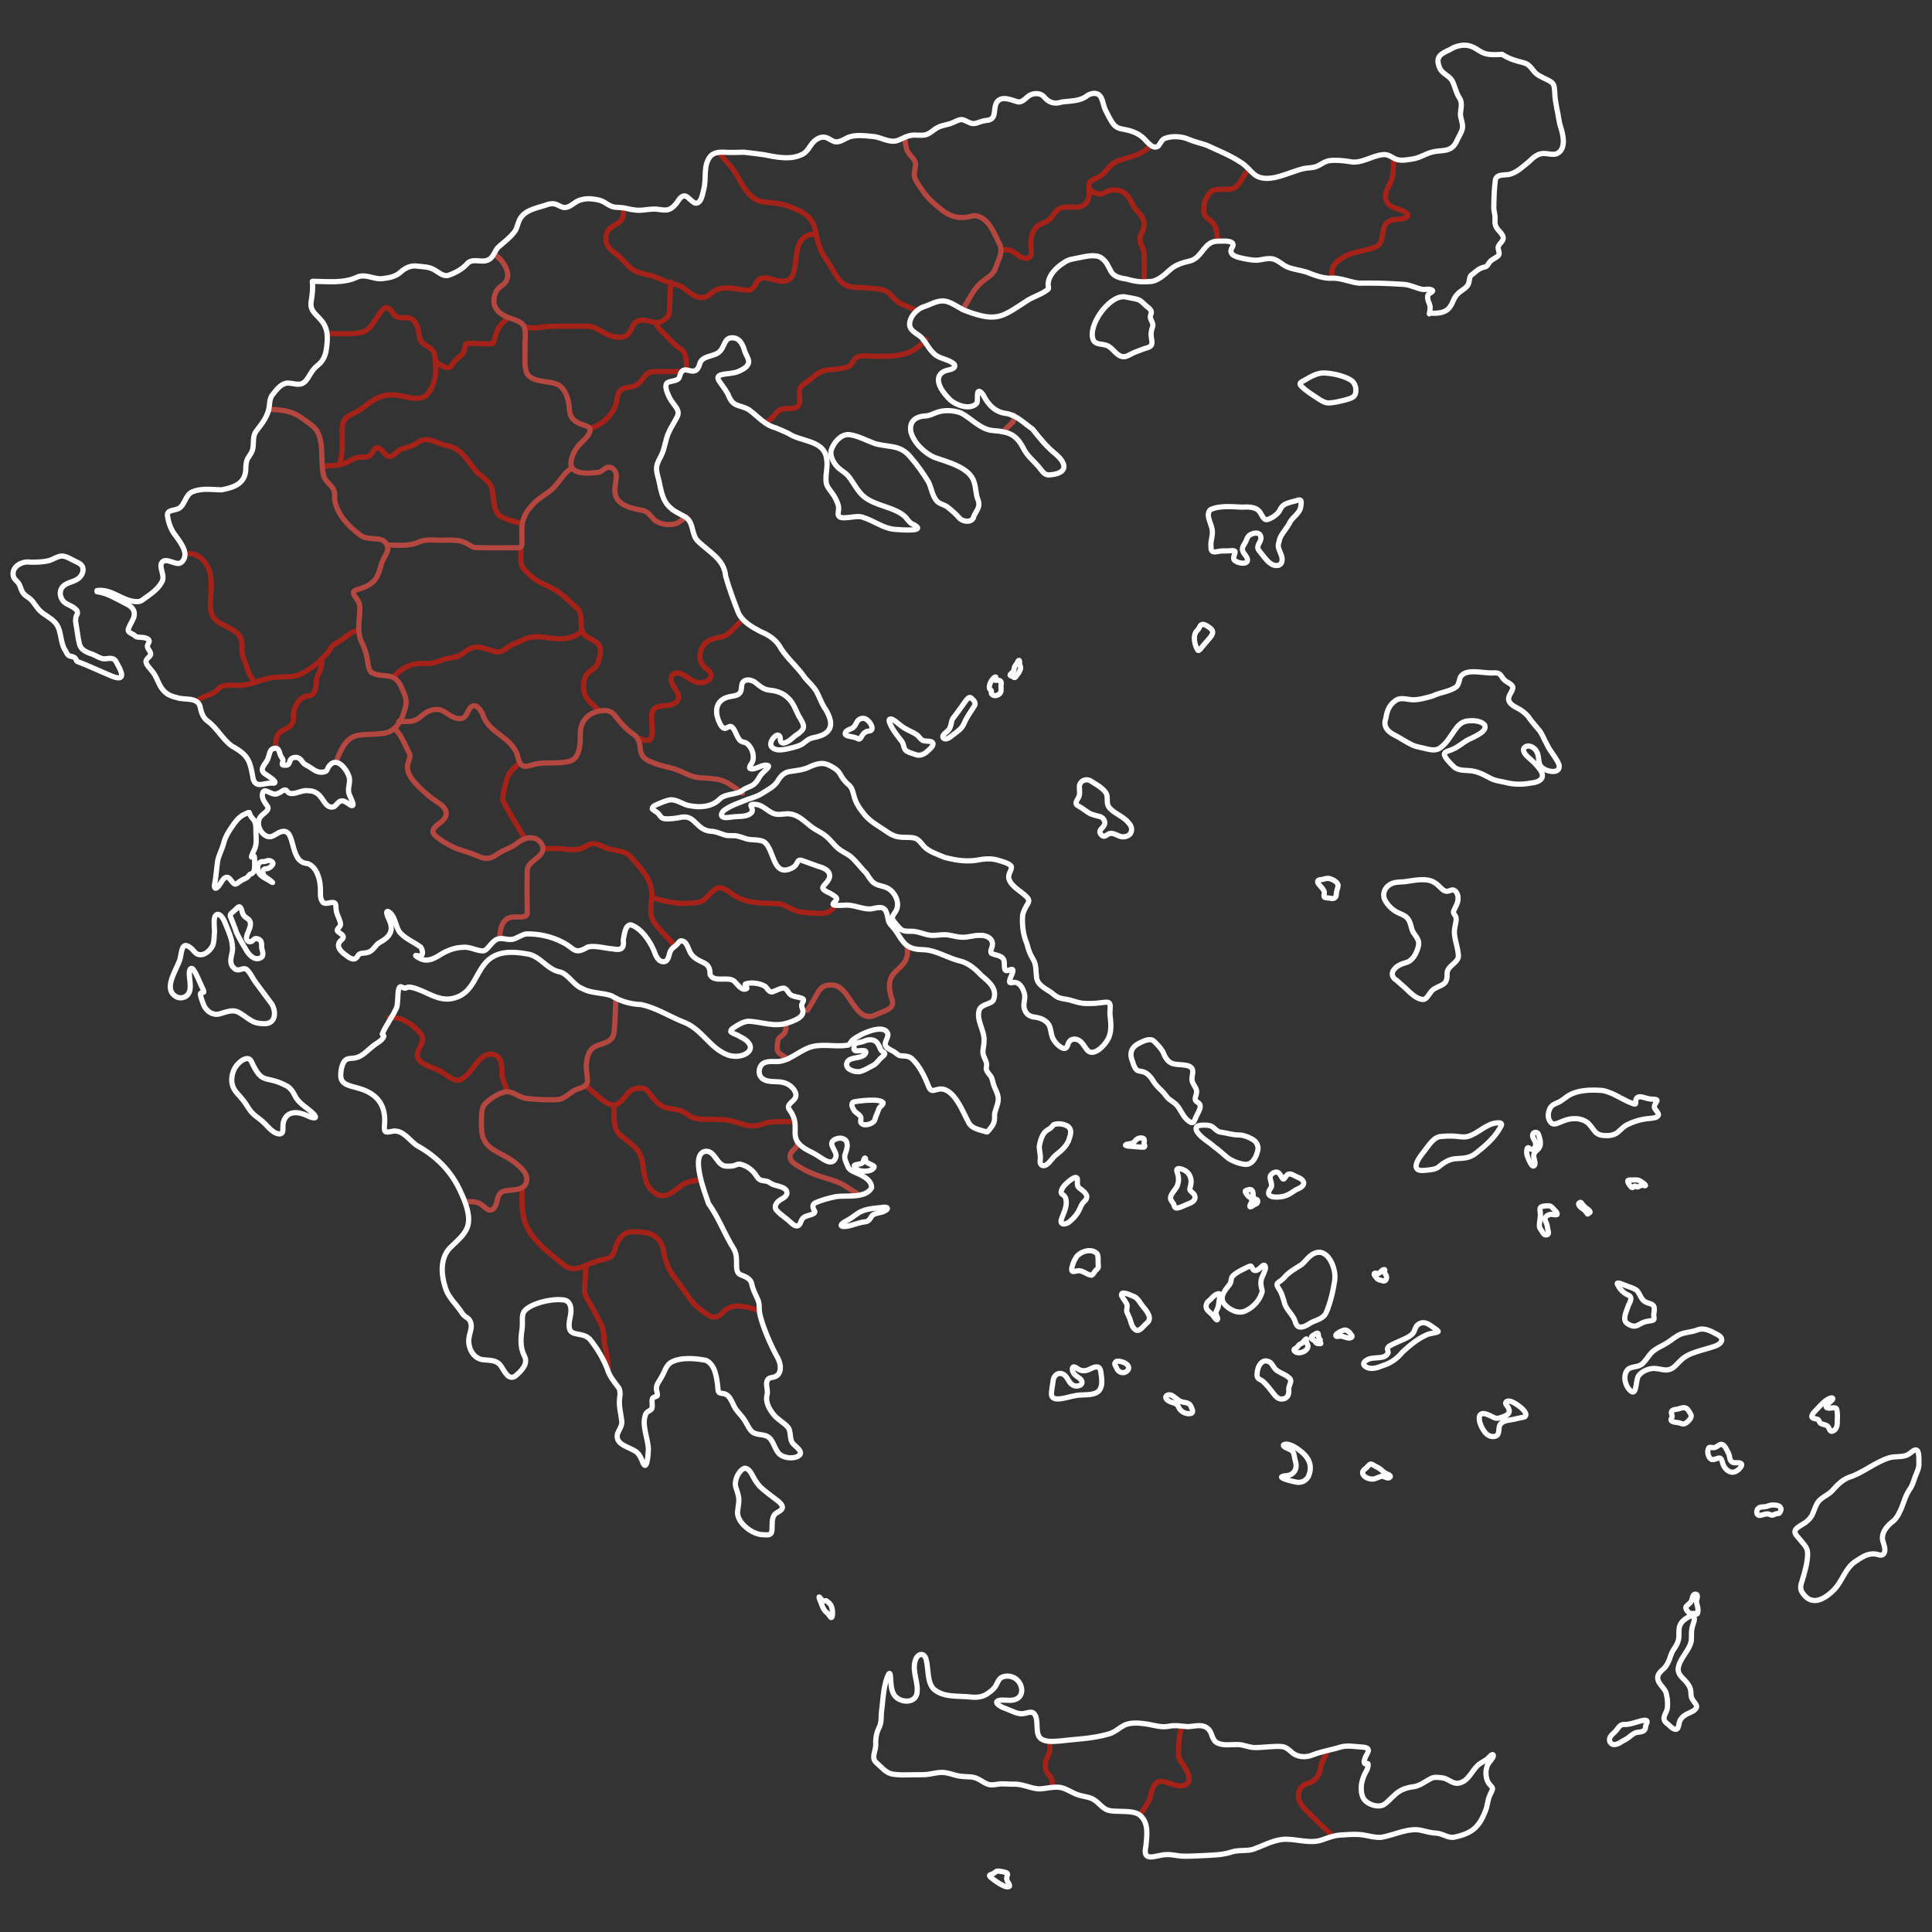 <?xml version="1.0" encoding="UTF-8"?>
<svg id="maps" xmlns="http://www.w3.org/2000/svg" viewBox="0 0 740 740">
  <rect x="0" y="0" width="740" height="740" fill="#333333" stroke="none"/>
  <defs>
    <style>
      .cls-1 {
        stroke: #b44740;
      }

      .cls-1, .cls-2, .cls-3 {
        fill: none;
        stroke-linecap: round;
        stroke-linejoin: round;
        stroke-width: 2px;
      }

      .cls-2 {
        stroke: #a52219;
      }

      .cls-3 {
        fill-rule: evenodd;
        stroke: #fff;
      }
    </style>
  </defs>
  <g id="map-greece">
    <g id="layer6">
      <path id="path4042" class="cls-2" d="M510.43,106.09c-1.28-3.91,1.71-6.39,5.24-8.13,3.44-1.84,8.73-1.89,11.83-3.75,2.95-1.68,1.27-6.73,3.85-9,1.69-1.48,4.31-1,6.31-1.53,1.24-.29,2.17-1,1.17-2.03-2.08-1.73-6.19-1.81-7.41-3.97-2.2-3.29.99-6.46,1.84-9.58.46-2.26.41-4.78.59-6.91"/>
      <path id="path4044" class="cls-2" d="M466.26,91.84c.03-9.84-5.75-5.91-5.17-12.45.19-2.21,1.32-4.78,3.01-6.18,2.39-1.35,5.82-.11,8.37-1.11,2.5-.9,3.78-5.62,6.1-7.3"/>
      <path id="path4046" class="cls-2" d="M440.43,56.11c-2.71,2.67-6.48,3.84-10.07,4.76-1.91.56-3.69,1.28-5.07,2.66-1.51,1.48-2.59,3.47-4.6,4.37-1.09.57-2.47.82-3.2,1.86-.81,1.12-.03,3.38-.31,5.23-.15,1.26-.76,2.54-1.7,3.3-2.37,2.02-6.07.41-8.9,1.32-2.43.63-3.15,3.4-4.98,4.78-.9.67-2.03.97-3.03,1.47-3.44,1.55-4.15,6.16-3.58,9.62.39,2.64-.72,4.14-3.38,3.18-1.89-.62-3.05-2.38-4.87-2.82-1.07-.31-2.19-.22-3.28-.13"/>
      <path id="path4048" class="cls-2" d="M417.25,72.53c1.66,1.24,3.75,2.51,5.78,1.27,3-1.75,7.12-1.48,9.2,1.75,1.27,1.73,1.74,3.69,3.19,5.12,3.38,3.42,3.53,5.52,1.39,9.68-.77,2.24.96,4.25,1.34,6.3.34,3.5.04,7.7.1,11.13"/>
      <path id="path4050" class="cls-2" d="M275.3,58.29c2.21,3.03,5.4,5.8,7.13,9.14,2.13,3.82,4.65,8.82,9.39,9.83,3.68.42,8.13.58,11.35,2.23,12.7,4.42,6.95,10.81,12.99,19.43,2.66,3.35,3.7,7.46,7.19,9.96,1.97,1.3,4.77,1.21,7.27,1.27,3.25.49,7.15-.02,9.86,2.08,1.72,1.74,3.2,3.69,5.62,4.58,1.93.85,3.52,1.45,5.25,2.32"/>
      <path id="path4052" class="cls-2" d="M238.61,80.01c1.13,6.93-4.89,4.99-6.28,9.64-1.05,3.27.98,5.88,3.62,7.58,1.78,1.3,2.95,2.79,4.6,4.48,2.48,2.98,6.77,3.2,9.99,4.17,1.45.54,2.8,1.27,4.27,1.81,2.49.97,5.07,1.28,7.05,2.62,3.26,2.5,6.56,5.57,10.46,2.12,2.89-2.8,7.05-2.23,10.79-1.66,1.98.28,3.72.85,5.04-.26.97-.76,1.35-2.09,2.1-3.01,2.63-2.75,6.91.81,10.38.16,7.47-1.08.17-18.09,11.85-17.99"/>
      <path id="path4054" class="cls-2" d="M292.93,161.85c1.89-.73,3.47-2.35,4.53-3.86.32-.36.66-.67,1.09-.9,2.47-1.51,7.06.74,7.72-2.97.29-1.35-.22-2.8-.12-4.17.12-2.27,2.52-3.19,4.52-4.83,2.47-2.18,4.13-3.5,7.88-3.55,1.31-.13,2.09-.21,3.28-.4,1.45-.29,3.05-.39,3.99-1.37.8-.86,1.24-2.38,2.55-3.07,2.38-.95,5.09-.08,7.61-.26,8,.08,13.47-.35,18.74-6.5"/>
      <path id="path4058" class="cls-2" d="M201.19,125.16c3.07,1.06,6.77-.14,10.27-.16,3.88-.14,8.95-.02,12.67-.05,3.72-.43,6.61,2.69,10.12,3.77,10.48,2.58,4.89-6.97,13-6.01,1.13.16,2.23.6,3.35.77,1.92.32,4.2-.75,5.3-2.46.37-.62.51-1.33.57-2.06.17-3.67.13-7.37.49-10.92"/>
      <path id="path4060" class="cls-2" d="M262.99,141.33c-.04-1.6-.11-3.78-.56-5.41-.47-1.82-2-2.32-3.44-3.5-2.01-1.92-4.18-4.29-6.19-6.13-.43-.46-.99-1.49-1.39-2.1"/>
      <path id="path4062" class="cls-2" d="M226.78,163.78c3.98-1.26,7.34-4.4,8.9-8.27.71-1.75.53-4.34,1.79-5.79,1.39-1.51,3.79-1.16,5.57-1.9,2.17-.83,3.4-3.34,4.83-4.67,1.52-1.15,3.68-.77,5.51-.85,2.97,0,4.84,0,7.92,0"/>
      <path id="path4064" class="cls-2" d="M123.94,178.51c2.21-.06,4.84-.12,7.06-.75,2.7-.71,4.36-2.44,6.51-2.65,1.6-.16,3.61.42,4.68-1.15.57-.72.91-1.76,1.66-2.31,2.29-1.09,3.53,3.92,5.93,3.13,1.3-.37,2.37-2.2,3.89-2.77,2.61-.7,4.75-1.22,6.95-2.93,3.5-1.95,6.94.9,10.47,1.6,5.12.77,7.85,5.32,10.7,9.13,2.14,2.71,6.27,4.31,6.77,8.03,1.36,10.18.81,9.76,10.93,12.64"/>
      <path id="path4066" class="cls-2" d="M129.98,178.03c.88-2.71,1.31-6.18,1.11-9.25-.03-3.65-.56-6.99,1.57-8.81,1.64-1.41,3.76-1.89,5.51-3.2,4.64-3.4,7.34-6.06,13.44-5.44,2.78.21,6.15,1.62,9.15,1.14,4.39-.29,6.39-7.86,6.15-11.51-.19-2.38.12-5.56-1.55-7.1-1.15-1.29-3.1-1.7-4.05-3.16-.43-.71-.63-1.63-.8-2.48-.38-3.17-1.5-6.64-5.04-6.52-1.57-.02-3.51.21-4.56-1.19-.84-1.11-1.66-2.62-2.64-2.67-1.47-.07-2.58,1.73-3.5,3.19-1.89,2.7-3.13,5.42-6.24,6.29-4.14.88-9.34.34-13.13.51"/>
      <path id="path4068" class="cls-2" d="M193.95,122.26c-1.26,1.16-2.72,2.61-3.43,4.26-.66,1.49-1.16,4.22-1.63,4.85-.58.61-1.33.26-2.21.32-1.71-.05-4.26-.12-6.01-.17-1.18.03-1.77-.23-2.24.23-.38.73-.43,2.52-1.01,3.36-.48.88-1.3,1.41-2.07,2.05-1.07.8-1.79,2-2.54,3.06-1.62,1.76-4.69-.81-6.14-1.79"/>
      <path id="path4070" class="cls-2" d="M76.38,267.83c1.81-1.33,4.22-1.51,5.98-2.83.8-.61,1.41-1.46,2.28-1.97,2.39-1.08,5.82-.2,8.58-.64,4.32-.43,8.02-2.84,12.42-2.93,3.27-.44,7.18.23,10.15-1.61,2.74-1.55,5-2.89,6.87-5.04,1.36-1.2,2.77-2.4,3.64-3.98.76-1.42,2.05-2.38,3.47-3.09,2.42-1.48,4.2-3.48,6.97-4.21"/>
      <path id="path4072" class="cls-2" d="M123.46,252.14c-.2,1.51-.22,3.27-.85,4.7-.52,1.13-1.22,2.19-1.35,3.47-.52,10.61-4.58,2.32-8.25,10.67-.75,1.63-.61,3.38-.68,5.05-1.53,4.87-6.82,1.89-6.73,9.42"/>
      <path id="path4074" class="cls-2" d="M72.04,212.07c3.55-.33,6.58,2.62,7.85,5.75,1.68,3.81.81,8.28.75,12.43-.31,2.98.3,6.52,3.17,8.13,4.63,2.86,9.61,3.54,8.84,10.17-.17,2.6,1.24,4.68,1.93,7.15.51,2.04,1.88,4.27,3.06,5.62"/>
      <path id="path4076" class="cls-2" d="M199.5,209.65c.11,2.29-.32,5.16.38,7.14,1.37,2.3,3.94,4.29,6.11,5.81,1.9,1.1,3.96,1.74,6.06,2.99,3.53,1.89,6.16,5.05,9.13,7.47,2.99,3.15-.53,8.58,4.01,11.06,4.34,2.4,5.81,2.9,4.2,8.5-.24.99-.54,1.96-1.22,2.72-.86,1.02-2.5,1.7-3.48,3.06-1.5,2.26-1.53,5.51-.55,7.98,1.14,2.24,3.62,4.03,5.3,5.8"/>
      <path id="path4078" class="cls-2" d="M151.22,258.9c2.24-2.76,6.48-4.95,10.08-4.77,2.72.16,4.99-.05,7.52-1.18,2.16-.94,4.78-.82,6.82-1.73,1.47-.62,2.63-1.79,4.02-2.55,3.17-1.93,6.75.02,9.79.92,1.71.45,3.37-.3,4.69-1.39,1.75-1.4,3.88-2.01,5.87-2.95,2.13-1.11,4-1.47,6.98-1.35,5.7.74,10.68,2,15.68-1.92"/>
      <path id="path4080" class="cls-2" d="M284.96,237.41c-3.14,1.5-4.8,5.36-8.21,6.45-2.45.6-5.32.82-7.01,2.94-2.5,3.18-2.17,7.51,1.25,9.68,1.59,1.21,1.93,3.09.08,4.23-2.15,1.37-4.71.79-6.72-.58-2.1-1.39-5.26-3.89-7.02-1.19-1.11,2.29,1.19,4.37,2.1,6.28,1.77,3.52-1.72,4.97-4.73,5.05-1.65.21-3.57.22-4.56,1.72-2.16,3.39,3.13,14.68-5.25,10.82"/>
      <path id="path4082" class="cls-2" d="M198.29,292.94c-1.12.98-2.83,2.4-3.47,3.7-1.05,2.69-1.86,5.68-2.26,8.7-.15,1.04-.03,1.01.54,2.13,2.23,4.52,5.15,8.83,7.6,13.22"/>
      <path id="path4084" class="cls-2" d="M207.95,325.05c1.54-.01,3.21-.03,4.78-.04,3.04-.11,5.81.83,8.83.26,2.16-.24,3.59-2.23,5.8-2.12,2.46.13,4.4,1.91,6.82,2.2,1.79.44,4.22.7,5.72,1.47,1.03.54,1.87,1.56,2.66,2.47,4.41,4.96,8.2,9.19,6.89,16.2-.31,2.74-.47,5.78,1.26,8.08,2.18,2.88,5.46,5.93,7.45,8.41"/>
      <path id="path4086" class="cls-2" d="M249.96,343.88c4.8,1.38,9.9,2.65,14.96,1.97,2.19-.08,3.91-.26,5.37-1.81,1.13-1.05,2.37-2.47,3.54-3.38,2.73-1.89,5.56,1.27,7.92,2.55,5.04,3.18,11.31,2.59,17.09,2.96,2.84.85,5.57,3.14,8.83,3.24,2.01.26,4.21.39,6.28.4,2.46.12,3.91-.38,5.3-2.07"/>
      <path id="path4088" class="cls-2" d="M149.05,389.75c4.73-.27,8.19,2.02,11.29,5.28.86.83,1.54,1.68,1.59,2.86-.25,3.53-4.51,6.09-.2,9.25,2.99,1.92,5.96,2.08,8.94,4.46,1.91,1.3,4.24,3.13,6.48,1.47,3.85-2.37,5.02-7.06,9.01-8.93,1.85-.85,4.3-.32,5.28,1.55,1.06,1.88.62,4.89,1.02,6.95.38,1.82,1.22,3.36,1.72,5.11"/>
      <path id="path4090" class="cls-2" d="M290.27,501.76c-3.51-.97-8.09-2.5-11.55-.58-1.69.87-2.59,2.92-4.38,3.22-.94.2-2.02-.1-2.79-.53-2.1-1.32-4.31-2.98-5.94-4.7-2.39-3.18-5.78-7.86-8.33-11.41-1.24-1.95-2.52-4.88-2.96-7.58-.31-3.8-2.51-7.1-6.55-7.99-2.64-.34-6.49-.93-8.45.4-.77.5-1.58,1.31-2.27,2.37-1.29,1.75-1.35,4.11-2.55,5.85-1.26,1.66-4.28,1.61-6.48,2.43-2.37.81-4.69,2.14-7.17,2.58-1.96.36-3.64-.25-5.13-1.5-1.99-1.69-4.35-3.53-6.4-5.27-8.63-7.73-9.77-12.31-9.33-23.64"/>
      <path id="path4092" class="cls-2" d="M224.37,484.62c-.08,3.02-.3,6.08-.48,8.99-.23,2.54,1.82,5.07,2.87,7.03.98,1.76,2.23,4.13,3.08,5.81,1.47,2.51,1.52,5.73,1.67,8.56.92,2.65,1.36,6.46,1.56,9.44"/>
      <path id="path4094" class="cls-2" d="M304.27,429.58c-3.12.06-6.86-.12-10.03.32-1.29.22-2.39.77-3.68,1.08-1.67.46-3.88.22-5.5-.21-3.09-.81-5.5-1.96-8.9-1.94-3.53-.37-7.7.4-11.13-.92-1.49-.86-2.93-2.07-4.65-2.57-2.63-.89-5.01-.43-7.12-1.9-1.95-1.19-3.46-3.33-4.74-5.04-1.36-2.05-4.32-2.03-6.37-.97-2.41,1.26-3.33,4.3-5.76,5.46-2.04,1.04-4.18-.47-5.77-1.73-2.23-1.82-4.12-3.3-5.78-5.1"/>
      <path id="path4096" class="cls-2" d="M267.82,451.79c-2.08.58-4.5.83-6.39,1.95-3.59,2.71-7.42,6.67-11.67,2.28-4.42-3.93-2.23-10.87-5.51-15.44-7.51-7.98-9.36-4.01-9.02-17.04"/>
      <path id="path4098" class="cls-2" d="M403.06,683.89c.14-1.03-.08-2.65-.85-3.52-.63-.77-1.45-1.36-1.6-2.42-.2-1.58-.45-2.93.4-4.46.27-.59.55-1.27.78-1.86.49-1.22.28-3.05.41-4.19"/>
      <path id="path4100" class="cls-2" d="M452.58,661.46c-.51,1.63-.92,4-1.02,5.94,0,2.3-.68,4.85.48,6.87,1.47,2.18,4.61,6.18,2.83,8.78-2,1.96-5.54.46-7.87-.32-4.92-1.71-5.43,1.83-6.5,5.81-.69,2.14-2.17,3.98-3.36,5.84"/>
      <path id="path4102" class="cls-2" d="M508.36,670.64c-.72,2.1-1.89,3.62-2.45,5.78-.37,2.83-1.41,5.45-4.37,6.43-2.1.58-3.63,1.43-4.06,3.74-.75,2.51,1.02,5.01,2.65,6.7,3.21,3,6.26,6.37,9.54,9.09"/>
    </g>
    <g id="layer5">
      <path id="path4018" class="cls-1" d="M368.6,118.71c2.12-3.06,4.06-7.81,7.27-10.52,1.27-1.12,2.79-1.98,3.98-3.17,1.27-1.24,1.67-2.94,2.4-4.85.91-2.18,1.76-4.57.55-6.8-2.12-4.19-4.4-10.73-9.93-10.78-7.18,2.06-10.42-.49-15.6-5.11-2.71-2.44-4.57-5.29-6.43-8.32-1.1-1.74-.51-3.67-.19-5.55.33-1.96-1.3-3.25-2.39-4.63-1.45-1.84-1.5-4.42-1.64-6.48"/>
      <path id="path4020" class="cls-1" d="M189.87,97.79c2.91,2.11,6.4,7.24,3.51,10.59-.83.9-2.03,1.47-2.83,2.51-.93,1.17-1.37,2.93-1.38,4.47.02,3.72,3.59,5.69,6.77,6.69,2.07.68,4.07,1.54,4.75,2.91,1.03,2.65.23,5.41.4,8.37.13,3.24-.48,7.37.87,9.91,2.5,3.56,8.44,2.35,11.98,4.22,2.54,1.59,3.82,5.18,4.06,8.42.11,1.41.19,2.88,1.03,4.08,1.04,1.62,3.33,2.54,5.15,3.05,4.55,1.29-.45,5.41-2.28,7.3-1.48,1.62-2.45,3.48-2.99,5.51-1.69,6.08,5.77,5.63,10.19,5.12,1.59-.26,2.13-1.51,3.57-1.89,1.72-.5,3.36,1.23,3.37,3,.12,2.29-.87,4.74-.42,7.06.84,4.44,6.19,5.61,10.12,6.31,2.17.26,3.32,1.95,4.61,3.47,1.95,1.92,6.47,2.68,9.07,1.43,1.25-.59,2.24-1.52,3.28-2.43"/>
      <path id="path4022" class="cls-1" d="M104.07,156.84c3.91.09,8.08.73,11.29,3.13,2.22,1.57,4.36,2.83,5.87,4.8,3.02,4.92,1.44,11.42,2.6,16.83.28,2.45,2.87,3.88,3.89,5.78.67,1.34.37,2.95.53,4.4,1.05,5.45,5.25,9.82,9.56,13.04,2.25,1.86,5.17,1.23,7.81,1.77,1.49.38,2.75,1.69,2.89,3.11.19,1.73-1.06,3.13-1.73,4.63-.86,1.75-1.25,4.11-2.1,5.92-1.38,3.29-4.63,4.73-8.05,5.62-2.06.66-1.17,2.04-.21,3.23.8,1.02,1.4,2.14,1.41,3.46.05,4.59-1.36,9.56.84,13.67.63,1.35,1.31,3.08,1.66,4.63.77,2.75.45,5.22,1.85,6.63,4.75,2.78,8.8-.98,11.78,6.23,1.27,2.64,2.21,4.87,1.1,7.97-1,4.04-3.3,8.22-7.68,9.13-10.11,1.38-13.61-1.77-18.17,9.71"/>
      <path id="path4024" class="cls-1" d="M218.46,179.61c-2.43,1.78-4.06,4.6-6.07,6.85-2.21,2.43-5.27,3.69-7.56,5.99-4.29,4.19-5.24,7.3-4.91,13.18-.16,1.73.66,4.35-1.56,4.16-3.45-.04-12.13.14-16.47-.07-1.44-.28-2.6-1.43-4-1.96-2.2-1.03-4.49-.86-7.6-.87-3.35.24-7.05-.69-10.09.82-3.6,1.65-8.38,1.03-11.91,1.03"/>
      <path id="path4026" class="cls-1" d="M152.79,276.26c1.56.05,3.5.28,5.31-.13,1.78-.38,2.9-1.59,4.3-2.66,1.88-1.47,4.59-2.15,6.45-1.5,1.83.66,3.24,2.18,5.1,2.84.98.42,2.57.71,3.54.1,1.3-.67,1.72-2.94,2.81-4.01,2.01-1.86,3.93,1.11,4.65,2.89,2.19,7.03,10.83,8.31,13.21,15.37,1.47,7.11,4,3.45,9.06,3.19,3.65-.37,8.63.28,11.82-1.1,3.4-1.85,3.22-7.37,3.25-10.93.28-4.88,4.03-7.93,8.57-8.11,1.82-.22,3.4.3,4.53,1.71,1.84,2.39,4.37,5.42,7.1,7.21,5.04,3.49-.17,8.26,7.42,10.92,3.49,1.57,7.15,1.73,10.58,3.29,1.99.84,3.99,1.98,6.09,2.35,2.83.46,6.23.28,9.09,1,3.23.82,6.08,3.25,8.7,5.1"/>
      <path id="path4030" class="cls-1" d="M151.47,279.44c2.26,1.98,3.78,6.22,5.44,9.33.28.87-.03,1.86-.37,2.74-1.77,3.99,1.57,7.58,4.31,10.26,1.95,1.92,4.12,3.77,6.36,5.26,4.31,2.6,5.3,5.54.62,8.67-1.33,1-2.8,2.39-1.48,3.94,1.84,1.97,4.61,3.47,7.03,4.71,2.61,1.24,5.44,1.83,7.99,2.87,2.17.85,4.55,2.21,6.87,1.2.92-.38,1.77-.98,2.62-1.51,2.11-1.42,4.96-2.2,6.77-3.61,1.88-1.54,4.25-2.85,6.76-2.27,2.26.36,4.19,2.91,3.4,5.06-1.23,3.01-6.05,4-5.84,7.76-.15,3.58-.02,12.21-.02,15.48,0,.46-.02.87-.23,1.23-1.19,1.18-3.9.38-5.54.75-3.46.23-4.62,4.12-4.7,7.05"/>
      <path id="path4032" class="cls-1" d="M347.42,362.59c1.73,10.32-10.21,7.11-5.76,20.19,1.27,3.81-2.95,4.29-5.97,5.8-8.63,4.41-9.79-11.94-17.58-11.28-2.35-.15-3.84,1.07-5,3.14-1.23,2.09-2.56,4.59-3.82,6.51"/>
      <path id="path4034" class="cls-1" d="M300.81,391.98c.54,1.53.22,3.69-1.22,4.58-.74.61-1.44,1.04-1.63,1.94-.94,5.45.29,4.38,3.91,7.25"/>
      <path id="path4036" class="cls-1" d="M305.32,438.06c.34.95-.92,1.9-1.62,2.62-.72.68-1.16,1.49-1.08,2.46,0,2.07,3.04,3.43,4.77,4.48,4.42,2.74,9.95,3.63,14.62,5.63,2.05,1.1,4.32,2.82,6.35,3.88"/>
      <path id="path4038" class="cls-1" d="M235.94,382.18c-.27,3.83-.28,8.66-.67,12.72-.35,4.54-4.17,4.48-7.4,5.94-2.61,1.47-3.29,4.83-3.32,7.75.19,5.3,2.02,6.96-3.31,8.53-2.62.88-4.45,3.44-7.1,4-3.61.3-8.99.09-12.72-.44-2.7-.33-4.78-2.71-7.54-2.55-3.05.57-6.3,2.74-8.36,4.97-1.3,1.79-1.05,4.77-1.13,7.15.03,2.26.02,4.43,1.06,6.4,1.81,3.89,7.37,5.46,10.82,7.92,2.81,2.2,6.76,5.08,5.1,8.87-1.64,3.36-7.37,1.6-9.55,3.42-1.4,1.14-1.26,3.37-2.02,4.93-.39.87-1.08,1.7-2.08,1.71-1.26.05-2.26-1.54-3.84-2.43-1.5-.9-3.74-.9-5.4-.77"/>
      <path id="path4056" class="cls-1" d="M388.28,158.96c.11.72.23,1.81-.39,2.74-.89.92-3.17,3.06-3.72,3.78"/>
    </g>
    <path class="cls-3" d="M608.95,464.42c-.29.08-.7.67-.87.57-.39-.45-.98-1.39-1.6-1.82-.84-.42-2.86-2.1-1.16-2.65.17,0,.3.09.42.26.23.4.65.92,1.22,1.41.46.57,2.33,1.55,2.06,2.15l-.08.07ZM547.46,120.21c.2-1.03.53-2.34.14-3.5-.67-1.39-1.24-3.61-.3-4.1.47-.43,1.21-.62,1.44-1.18,0-.08-.03-.15-.09-.22-1.02-.8-2.53-.24-3.67-.34-2.4-.38-4.95-1.9-7.73-1.98-5.57-.36-11.02-.54-16.59-.43-3.35-.3-6.68-1.91-10.03-1.92-3.65.28-6.9-1.05-10.23-2.33-2.32-.75-5.15-1.04-7.22-1.91-2.21-.9-3.68-2.84-6.04-3.2-1.75-.19-3.24.22-4.92.49-1.77.31-5.2-.34-7.55-.94-2.46-.65-4.18-1.74-2.55-4.15,1.24-2.75-4.2-2.09-5.68-2.11-5.2-.1-5.94,6.21-10.43,7.51-2.84.65-5.72,1.44-7.97,3.52-2.12,1.95-5.03,4.57-7.82,4.41-2.89.35-5.99-.09-8.65-.94-2.2-.28-4.93-.85-6.03-2.94-1.2-2.12-1.66-3.73-3.63-5.12-2.25-1.62-6.06-.6-8.67-.1-2.08.47-4.05.55-5.82,1.95-2.78,1.67-5.89,4.82-5.96,8.2-.09.64.34,1.23.06,1.82-2.04,1.85-5.38,2.79-7.8,4.26-9.74,6.32-11.62,8.55-23.25,4.32-3.27-1.08-6.31-4.14-9.67-4.02-2.33.11-4.49,1.39-6.64,2.14-2.96.81-6.04,4.14-5.74,7.26.46,2.56,3.57,3.28,4.98,5.12,1.53,1.92,2.66,4.23,4.54,5.86,1.97,1.84,5.66,1.98,7.58,3.9,1,2.1-2.76,2-4.09,2.78-4.65,2.68-.11,8.36,2.64,10.96,2.39,2.02,7.3,3.78,9.86,1.38,1-.67-.27-5.26,1.32-4.74.55.29,1.01.85,1.38,1.4,1.82,3.73,4.7,6.7,9.05,7.09,3.92.84,6.69,3.78,9.81,5.95,2.66,3.38,5.39,6.79,8.78,9.49,5,4.27,4.28,7.72-2.74,8.07-1.88-.17-2.71-2.07-3.86-3.33-1.96-2.21-4.04-3.92-5.34-6.21-3-6.06-5.71-6.98-12.23-7.49-4.63-.46-8.36-4.84-11.93-6.67-3.05-1.18-6.92-1.32-9.9-.05-1.09.45-2.17.95-3.33,1.11-3.82.11-6.77,1.71-6.08,6.05,1.06,4.29,5.28,8.18,8.99,9.85,4.9,1.77,13.64,3.8,15.24,9.46.82,2.43.56,4.58,1.54,6.91.31.75.4,1.58.21,2.38-.26,1.46-1.82,3.14-2.02,4.42-.88,1.87-3.89,1.53-5.22.23-1.26-1.51-3-3.03-4.83-4.49-1.56-.96-2.57-.97-3.7-1.94-1.92-1.84-2.27-5.04-3.37-7.42-2.01-3.34-4.37-6.66-6.97-9.65-4.02-4.95-8.4-3.63-13.66-5.2-3.15-1.14-7.25-3.35-10.32-3.43-3.04.14-5.52,3.27-6.4,5.99-.56,2.4,1.1,5.28,2.79,6.78,1.29,1.19,2.62,1.73,3.87,3.24,1.95,2.44,3.4,5.66,5.86,7.72,4.4,3.7,11.68,3.9,15.82,7.74.8.85,1.4,1.91,2.37,2.57,7.36,3.41-4.29,2.43-6.5,2.25-4.23-.36-7.89-3.3-11.86-4.52-2.55-1.3-9.04,1.54-9.64-.99-.18-.85.47-2.46-.08-4-.28-.9-.65-1.72-1.14-2.62-.92-1.81-2.62-3.31-3.26-5.15-.78-3.32.73-6.21-.03-10.06-1.05-6.87-9.94-6.2-14.53-9.37-1.68-.8-3.22-1.44-4.91-2.16-4.27-1.09-6.79-4.4-10.25-6.93-4.03-2.27-5.98-.64-8.07-5.99-.64-1.18-1.39-2.31-2.2-3.38-.79-1.21-2.69-3.05-.77-3.88,1.82-.72,5.37-.45,7.58-1.68,1.53-.73,3.48-1.82,3.35-3.73-.2-1.33-1.08-2.45-1.5-3.72-.63-2.37-1.94-5.35-4.99-5.17-2.72.01-2.82,3.35-4.34,4.95-1.91,2.41-6.38,1.58-7.75,4.53-1.9,7.4-6.36-.99-7.9,5.44-.47,1.91-3.58,1.35-4.8,2.42-1.14,1.36.26,4.11,1.06,5.78,1.62,3.02,4.43,4.51,2.62,7.53-.91,1.79-2.11,3.56-2.93,5.42-1.4,2.87-1.53,6.04-2.78,8.64-.71,1.55-1.73,2.99-1.93,4.72-.18,1.42.2,2.84.59,4.19,1.06,4.03,1.27,8.62,4.72,11.53,1.9,1.81,5.09,2.83,6.54,4.18,2.24,2.18,1.62,5.9,3.65,8.24,4.28,4.38,10.39,7.02,10.92,13.73,1.29,4.56,3.23,9.85,4.87,14,1.62,3.5,5.29,5.52,8.62,7.27,3.3,1.37,6.19,3.36,7.82,6.64,2.65,3.97,6.43,7.08,9.12,11.07,1.55,1.83,3.35,3.35,4.51,5.45.97,1.85,1.68,3.96,2.79,5.75,3.99,5.97,3.61,10.32-4.2,11.68-1.95.47-2.72,1.38-3.8,2.16-.94.83-2.98,1.38-4.37,1.72-2.38.57-6.29,1.74-7.9-.59-.7-1.38.67-3.29,1.77-4.04.83-.59,1.64-.09,1.69.99-.09,3.51,3.42,1.1,4.79-.18,1.08-1.04,2.2-1.46,3.09-2.43,2.22-1.88.28-3.91-.86-6.06-1.13-2.23-1.97-4.8-3.81-6.56-2.09-2.2-4.73-3.01-7.6-3.24-1.9-.27-3.37-1.42-4.78-2.61-1.64-1.54-5.21-2.12-5.59.8-.12.72-.1,1.56-.35,2.22-.5,1.56-2.3,1.74-3.72,2.02-5.51.77-6.74,5.19-4.5,9.93.33.78.76,1.56,1.4,2.05,1.21.98,2.29-1.26,3.49-.2,1.92,1.75,1.78,5.65,4.9,5.82,2.68,1.11,4.3,5.92,2.33,8.37-.28.52-.85,1.27-.34,1.66,2.18.78,4.94-2.18,7.01-1.07.18.21-.05.57-.21.78-.99,1.15-2.37,2.03-3.2,3.48-.65,1.16-1.36,2.34-2.49,3.08-1.25.83-2.71,1.09-3.9,1.98-2.38,2.02-6.73,1.08-9.05,3.62-2.86,2.81-7.29,3.12-11.09,2.39-2.95-.3-5.58-3.12-8.72-2.06-.82.2-1.64.55-2.41.86-1.26.59-3.59,1.17-3.39,2.44.9.89,2.14,1.18,2.84,2.44.43.58.89,1.11,1.62,1.23,1.77.3,4.83-.14,6.96-.59,5.45-.66,5.25,5.44,11.89,5.5,1.5.22,2.9.89,4.33,1.32,1.54.55,3.49.04,5.11.49.79.18,1.84.55,2.52.76,2.36.98,5.07.3,7.26,1.25,4.3,2.48,3.27,13.67,10.59,10.37.64-.27,1.25-.65,1.68-1.17.83-.96.84-2.36,2.26-1.98,2.63.87,5.55,2.08,8.11,2.84,1.48.69,2.82,1.54,2.75,3.31-.12,1.55-1.74,2.78-2.49,3.98-.73.99,1.3,1.88,2.62,2.5,1.31.74,2.61,1.52,2.59,2.23-.2.7-1.05,1.16-1.37,1.76-.15.26-.04.43.36.54,1.17.2,2.84.13,4.14.04,3.4-.3,6.99,1.79,10.18,1.4,1.84-.3,4.47-1.34,5.5.88.58,1.17.7,2.49,1,3.73.22.94,1.08,1.69,1.83,2.61,1.93,2.11,3.47,6.28,6.52,7.54,2.37,1.17,5.02.63,7.38,1.17,3.81.82,7.2,2.86,11.22,3.94,3.45.72,6.14,2.97,8.48,5.5,3.04,2.61,6.33,5.13,4.86,9.31-.51,1.91-4.63,1.6-5.51,4.02-1.31,3.9,2.22,8.18,1.81,11.96.06,1.53-.49,2.91-.41,4.41.12,1.8,1.75,3.57,1.38,5.22-.56,1.56.83,2.69,1.65,3.86.69,1.06.75,2.59,1.29,3.87.49,1.21,1.16,2.4,1.43,3.71.49,2.04-.58,4.14-1.09,5.98-.36,1-.11,2.14-.25,3.18-.27,1.75-1.2,2.88-2.72,4.55M37.15,226.63c4.17.59,7.19,2.65,10.76,4.42,1.51.69,3.33,1.83,3.51,3.65.02.87-.03,1.76-.49,2.51-.7,1.51-1.83,3.26-1.85,4.15,0,.25.1.44.28.62.56.54,1.09.74,1.8,1.11.43.23.65.68,1.12.83,1.1.33,3.76-.07,4.74,1.22.5.64-.63,1.67-.58,2.48.12,1.19,1.99,2.43.95,3.63-.47.6-1.26,1.1-1.45,1.89-.32,1.35,2.02,3.29,2.95,4.77,1.43,2.04,1.96,4.69,3.72,6.55,1.28,1.58,3.3,2.32,5.26,2.78,2.84.95,7.43-.27,8.67,3.05.49,2.21,1.02,4.51,2.97,5.88,3.62,2.65,5.81,7.08,9.31,9.59,6.68,3.68,6.91,5.84,8.18,12.72,1.1,3.25,3.62,1.65,6.25,1.48.55-.04,1.24.04,1.75,0,1.49-.44-2.6-2.92-3.13-3.3-2.6-1.56-1.06-3.15.2-5,1.54-2.43.63-5,3.58-5.08,1.35.12,1.41,2.02,1.82,2.85.19.41.49.76.72,1.16.52.8-.12,1.54-.1,2.09-.04.19.25.37.46.37,2.06.28,2.08-.31,2.69-2.06.46-.84,2.27-1.17,3.11-.65.91.45,1.13,1.05,1.75,1.81.32.43,1.39,1.06,2.16,1.43,1.68,1.05,2.95,2.26,4.92,2.19.59.02.92-.08,1.47-.27.81-.4.86-1.47,1.42-2.1,2.9-3.88,6.82,1.25,7.68,4.31.6,2.31-.98,4.62.16,6.87.6,1.62,2.21,4.26.72,3.98-.77-.25-2.44-1.9-3.64-1.81-1.4,0-2.01,1.58-3.04,2.24-4.42,1.26-3.71-6.26-10.05-6.13-2.29-.38-5.02,1.71-7.15.9-.53-.29-.81-.81-1.26-1.14-.96-.34-2,1.05-2.96,1.24-1.8,1-3.38-.74-5.04-.95-.65-.03-.97.86-1,1.48-.13,1.49.82,2.87,1.66,4,1.71,1.99-1.22,2.83-2.58,4.73-1.55,2.53.2,6.43,2.97,7.29,1.45.42,2.67-.6,4.09-1.4,7.42-3.73,3.38,11.35,11.17,11.74,3.28,1.13,4.71,5.5,4.88,8.94.19,1.88-.33,4.3.9,5.83,1.22,1.33,3.46-.52,4.7.41.5.53.31,1.44.44,2.15.05,1.92,1.26,3.59,1.67,5.46.03.23.04.26.03.6-.05.9-1.25,1.39-1.28,2.27.55,1.14,3.48,1.73,1.86,3.43-2.61,2-1.09,4.25,1.42,5.97,1.06.81,2.79,2.24,4.01,1.11.36-.29.57-.76.82-1.11.83-.95,2.38-.61,3.54-.99,2.05-.48,2.79-2.54,4.28-3.61,2.15-1.19,4.64-2.71,4.77-5.49.21-2.03-1.31-4.02-1.69-5.81-.08-.43-.06-.89.44-.8,2.59,1.14,2.86,5.3,4.23,7.59,2.04,2.76,5.67,4.08,8.27,6.02.62.83,1.19,2.64.24,3.3-.57.28-1.78-.04-2.06-.06-.23-.02.06.33.76.73.26.15.57.31.91.47,2.83,1.39,5.3.08,8.09-1.72,2.63-1.52,5.38-2.56,8.37-2.58,2.59-.33,5.3,1.44,7.72,1.35,1.71-.19,3.24-3.83,5.48-4.53,1.8-.59,3.5.36,5.36.15,1.77-.14,3.66-1.82,5.62-2.11,4.74-.1,9.76.98,14,3.24,4.44,2.17,4.27,4.98,9.56,1.76,3.03-.67,6.6.56,9.76.75,2.93.64,4.27-.2,3.82-3.38.35-1.6.65-5.98,2.94-5.85,3.97,1.35,7.12,6.01,8.74,9.7.69,1.87,1.64,4.76,4.12,4.39,1.74-.41,1.59-2.79,2.32-4.15.44-.83,1.26-1.39,1.96-1.98.83-.67,1.16-1.53,1.92-1.84,2.63-.13,2.87,3.75,4.23,5.36,3.19,3.72,7.17,2.11,7,7.58,1.67,3.4,7.38.23,9.58,2.84,1.09,1.08,2.86,3.71,4.53,2.43.1-.33-1-1.36-.55-1.68,2.24-.77,5.59-.29,7.56.93,1.07.92,1.55,2.75,3.34,1.88,1.19-.38,2.42-1.24,3.71-1.21,1.46.06,1.78,2.25,3.19,2.82,1.11.49,2.52.59,3.65,1,1.73.53.17,1.66.08,2.78-.01.31.08.66.21,1.04,1.44,3.14-2.39,4.61-5.17,5.56-5.53,1.94-10.23-.36-15.53-.53-1.94.16-3.99,1.46-5.62,2.54-.52.39-.97.65-1.05,1.23-.07.75,1.86,1.03,3.69,2.19,8.32,4.04,1.45,9.08-4.77,6.98-7.14-2.63-9.88-10.14-17.37-12.78-5.4-2.2-9.97-5.23-15.82-6.55-4.09-.1-8.03-1.29-11.35-3.36-3.41-1.23-8.13-.95-11.16-2.74-3.41-1.26-5.03-5.09-8.35-6.33-5.29-.81-7.83-6.44-13.12-7-22.18-4.11-15.23,14.97-28.98,17.23-5.47.78-9.92-3.32-15-4.37-1.75-.44-2.21.49-2.7.29-.54-.12-.91-.47-1.47-.56-1.72.07-.53,6.98-1.98,8.84-1.3,2.88-3.89,6.23-5.08,9.32.09.34.63.46.61.86-.69,1.78-2.9,2.59-4.37,3.88-1.79,1.41-3.77,3.6-5.91,4.19-1.55.58-3.5-.03-4.71,1.28-1.14,1.41-1.61,4.08-1.52,6.04.25,3.27,3.91,3.58,6.42,4.38,7.73,2.03,11.12,6.81,10.3,14.51-.21,3.08.77,2.46,3.56,1.99,3.78-.23,5.97,3.51,8.75,5.46,7.52,4.17,13.36,9.84,16.98,18.03,1.67,3.67,3.51,8.19,2.81,12.1-.65,3.48-3.61,5.86-6.03,8.23-5.14,4.26-4.44,11.44-2.39,17.16,1.25,3.14,3.98,5.56,5.8,8.35.56.9,1.27,1.7,2.25,2.2,1.12.74,1.61,2.17,1.53,3.61-.13,1.25-.62,2.51-.81,3.72-.74,3.62,1.26,7.98,4.96,8.68,2.63.38,5.6-.09,7.29,2.54,1.31,1.91,2.85,5.73,5.59,3.64,2.17-1.87,4.89-4.51,3.36-7.52-1.73-3.24-1.46-6.88-.91-10.46.36-2.93-.43-5.18.94-6.85,2.24-2.73,9.85-4.75,14.46-4.26,3.48.12,3.72,3.72,2.98,6.7-1.95,8.93,3.79,4.7,7.51,8.34,2.82,3.51,5.09,7.22,6.73,11.42.81,2.86,2.85,5.2,4.52,7.45.39.88.46,2.01.3,3.03-.58,3.58.36,6.25.75,9.6.13,1.87-1.09,3.22-1.68,4.86-.96,4.36,4.97,4.95,7.47,7.05.92.84,1.45,1.91,1.93,3.08,1.84,5.33,2.35-2.02,2.46-4.13-.09-4.34-2.68-9.25-1.08-13.52.47-1.28,2.08-1.34,2.41-2.26.4-1.26-.24-2.66.28-3.9.38-.62,1.7-.61,1.83-1.07.12-.93-.47-1.97-.36-2.95.03-1.4,1.22-2.71,2.02-4.23,1.03-1.75,1.52-3.96,3.23-5.29,3.64-2.41,9.99-1.73,13.75-.98,3.59,1.67,4.12,6.84,4.53,10.45.1,2.13.34,2,2.24,2.3,2.74.5,3.24,4.07,4.71,6.04.94,1.31,2.22,2.52,3.11,3.88,1.33,1.92,2.07,4.46,3.92,5.2,1.78.85,4.11.35,5.66,1.72,1.94,1.74,2.25,5.16,4.38,6.65,1.97,1.33,5.67,1.62,7.37-.06.95-1.42-1.05-2.67-2.2-3.88-2.03-1.68-.93-4.5-2.22-6.53-1.48-1.87-4.47-3.28-5.98-5.48-1.44-1.92-2.73-4.35-2.23-6.8.8-2.08-1.15-4.93.75-6.53.33-.22.75-.32,1.14-.4,3.98-.43,3.78-4.61,2.32-7.42-2.54-4.43-6.26-12.95-7-17.53-.27-1.44.1-3.11-.65-4.84-.88-1.93-1.87-3.78-2.31-5.87-.35-2.35-2.67-3-4.54-3.8-1.16-.63-1.3-2.12-1.32-3.35,0-2.38.1-4.41-.99-6.36-3.59-5.61-5.77-12-9.71-17.37-1.25-3.78-7.4-19.23-1.12-20.11,3.85-.24,4.17,5.94,8.3,5.71.55.03,1.15.01,1.7-.06,1.27-.07,1.94-.79,3.05-.72,1.72.35,3.44,1.15,5.12,2.89,1.12,1.03,1.62,2.85,3.14,3.31.65.19,1.36.18,2.01.34,1.02.2,1.69,1.14,3.26,1.53,1.65.52,4.8.93,4.54,3.23-.28,1.13-1.47,1.77-2.4,2.27-1.7,1.01-2.97,2.94-1.2,4.49,1.33,1.43,3.3,2.61,4.62,3.87.77.68,1.81,1.88,2.97,1.72,1.57-.34,1.06-2.43,2.59-3.32,1.14-.73,2.84-.78,3.88-1.57.28-.25.28-.53.12-.86-.7-1.1-1.04-2.31.22-3.05,2.39-1.09,5.25-1.84,8.08-2.43,3.8-.54,11.25.81,13.56-3.37.02-3.32-4.04-4.87-6.67-6.06-1.57-.67-2.04-1.23-2.41-2.04-.46-1.25-1.55-2.96-1.14-4.52.52-1.57,1.36-3.64.53-5.19-.89-1.54-3.24-1.41-4.61-.57-2.72,1.63,1.13,4.28.65,6.49-1.37,4.66-5.92-.07-8.73-1.42-11.87-5.42-3.58-9.07-9.03-16.47-1.72-2.25,1.94-3.19,2.34-5.13.52-2-1.78-4.38-3.88-5.12-2.73-1.16-6.33.07-8.81-1.73-2.17-1.54-1.52-5.52,1.06-6.25,1.63-.63,3.7-.16,5.44-.4,4.62-.62,8.39-4.88,13.12-5.8,4.2-.85,9.13.33,13.19-.43.91-.56.81-1.35,2.02-2.25.56-.45,1.31-.84,1.97-1.22,2.46-1.53,10.27-4.74,11.2-.67.04,1.3-1.03,2.53-1.04,3.83.1,1.19,1.64,1.92,2.61,2.45,1.4.62,2.07,1.6,2.95,1.88,1.54.25,2.96-.03,4.42.95,3.14,2.82,5.12,7.01,6.57,10.7,1.06,2.79,2.18,1.37,4.47,1.14,5.44-.31,8.73,8.85,10.94,12.86,1.26,2.4,4.15,2.72,6.82,3.56M556.89,348.69c.62-1.44,1.72-3.04,1.56-4.79.07-1.65-1.22-3.57-2.72-2.91-.85.38-1.75.6-2.65.11-1.28-.82-2.15-2.19-3.49-2.96-3.16-2.16-8.03-.85-11.73-.41-1.87.14-3.91.02-5.53,1.1-2.03,1.2-2.95,3.68-1.93,5.79.91,1.84,2.72,3.71,4.56,4.7,1.34.74,2.87,1.05,3.94,2.18,1.55,1.49,1.48,4.2,2.47,5.73.6.88,1.28,1.71,1.71,2.69.55,1.11.3,2.42-.11,3.55-.48,1.57-1.29,3.06-2.52,4.17-1.15,1.14-2.7,1.11-4.14,1.87-1.9.85-4.01,2.98-2.54,4.96.32.48.8.79,1.27,1.11.97.9,2.36,2.08,3.46,3.08,1.7,1.6,4.13,4.19,6.72,4.15,1.64-.18,2.25-2.82,3.99-3.98,2.98-1.8,5.16-1.4,5.06-5.71-.22-3.01,3.72-3.97,4.32-6.55.11-3.54-2.04-7.39-1.4-11.06.32-1.94.89-3.54.29-4.59-.35-.72-1.08-1.27-.63-2.13l.04-.09ZM511.83,342.56c-.03-1.16.59-2.23.7-3.37-.09-1.46-2.39-2.55-3.74-2.76-1.05-.05-1.66.32-2.56.48-.74.03-1.72.15-1.52.95.39,1.49,3.03,2.78,2.46,4.6-.03.42-.16.96.16,1.22.63.34,1.67.18,2.46.43,1.04.29,1.97-.31,2.03-1.37l.02-.18ZM575.08,430.99c.31-.84-.58-1.04-1.82-.9-4.01.31-7.38,4.3-11.14,5.22-1.47.34-2.72.09-4.25-.08-1.91-.18-3.81-.13-5.65.06-3.1-.01-4.99,3.55-6.97,5.99-2.29,2.79-5.38,7.69.6,6.98,1.96-.22,3.72-.23,5.18-1.29,2.05-1.76,4.28-3.19,7.12-3.2,3.24-.15,5.31-.32,8.02-2.77,3.54-2.78,6.92-5.98,8.87-9.9l.04-.11ZM634.67,421.59c.12-.85-2.23-.37-3.5-.82-1.37-.23-3.27-1.36-4.36-.08-.86,1.54.69,2.92-1.93,1.81-3.76-1.47-7.19-4.14-11.17-4.83-4.32-.32-9.8-.28-13.51,2.35-.87.62-1.51,1.13-2.4,1.7-1.13.76-2.47.95-3.48,1.93-1.62,1.68-1.9,5.3.21,6.7,1.05.58,2.87-.5,4.65-1.16,2.99-1.16,6.97-1.09,9.37,1.25,2.5,2.74,2.42,4.49,6.54,4.51,1.7.11,3.5-.31,4.77-1.44,1.1-.94,2.07-2.08,3.42-2.73,2.53-1.25,5.47-2.15,8.39-2.37,1.17-.15,2.89-.11,3.51-1.21.36-.99-1.37-2.05-1.51-3.11-.11-.88.68-1.7.99-2.44l.02-.06ZM589.29,434.52c-.48-1.29-2.24-.95-2.28.33-.02.7.37,1.27.7,1.9.63,1.02.64,2.08.03,2.97-.34.5-.91.69-1.43.4-.53-.22-1.14-1.02-1.4-.06-.55,1.96.44,3.79,1.26,5.36.28.49.75,1.56,1.42,1.1.14-.11.23-.34.29-.51.33-.9-.61-2.53-.4-3.67.1-.79.7-1.32,1.25-1.84,1.97-1.56,1.24-3.84.61-5.84l-.06-.14ZM628.83,453.96c.3-.05.63.08.95.17,1.22.25-.21-.93-.55-1.12-1.3-.99-1.93-1.18-3.68-1.06-.63.08-1.55-.14-2.03.22-.32.52.89,2.35,1.53,2.69.39.18.74-.54,1.13-.58.16.01.33.09.46.17.66.55,1.4-.27,2.03-.45l.15-.03ZM633.58,500.8c-.25-1.54-2.09-1.45-3.2-2.07-1.8-.82-2.13-2.92-3.27-4.3-.94-1.01-3.82-1.68-5.72-2.54-.68-.28-2.71-1.06-1.68.38.83,1.69,2.39,3.2,3.98,3.8,1.9.81.5,2.82-.04,4.12-.63,2.08-2.05,4.47-.92,6.25.87.93,2.71,1.85,4.08,1.38,1.02-.38,1.81-1.04,3.02-1.45.96-.35,2.1-.38,3.07-.61,1.11-.26.48-1.16.52-2.34.06-.72.35-1.7.18-2.48l-.02-.13ZM596.38,465.18c.42-.62-1.35-2.11-1.89-2.71-.71-.78-1.64-.67-2.6-.57-.88.09-1.6.23-1.88.64-.23.33-.17.9-.13,1.35.44,2.2-.36,3.82-.24,5.86.05.72.6,1.17.91,1.76.39.68,1.01,1.91,2.06,1.41.59-.24.54-.89.39-1.4-.25-.88-.26-1.65-.5-2.46-.21-.9-1.05-1.79-.57-2.74.31-.56.93-.92,1.53-1.1.73-.32,2.29.31,2.87,0l.04-.04ZM546.55,511.23c1.05-.55,4.36-.79,4.31-1.27-.1-.41-1.58-1.32-2.15-1.73-1.98-1.44-3.49-2.24-5.36-1.05-1.19.72-1.31,2.09-1.95,3.2-1.14,1.82-4.88,3.01-7.2,4.13-1.12.59-2.6,1.04-2.79,2.12.01.52.35,1.01.26,1.56-1.36,2.87-5.73,1.14-8.13,2.73-.92.42-1.82,1.57-.75,2.36,2,1.53,4.55.72,6.72-.19,3.24-.96,5.65-2.73,7.68-5.23,2.61-2.38,5.78-5.1,9.18-6.55l.17-.07ZM583.83,542.75c2.71-1.4-4.21-6.24-5.83-6.1-.87-.16-1.68.53-1.11,1.36,1.68,1.96,1.75,3.58-.9,4.53-1.38.52-2.59,1.11-3.99.31-1.38-.63-4.04-2.31-5.16-.81-1.03,2.01,1.29,6.75,3.36,7.77.93.51,2.26.63,3.17,0,1.29-1.22.16-3.51,1.68-4.67,1.24-1.19,3-1.11,4.84-1.53,1.24-.33,2.63-.56,3.84-.83l.1-.03ZM659.42,513.43c.28-1.12-.94-1.95-1.87-2.38-2.66-1.44-5-2.74-7.82-1.5-2.16.74-4.39.71-6.33,1.62-1.78.83-3.28,2.21-4.95,3.23-1.8,1.13-3.4,1.72-4.8,2.77-1.9,1.29-2.97,3.81-4.72,5.29-1.65,1.44-4.44.7-5.72,2.42-1.67,2.25-.75,6.24,1.62,8.09,2.27,1.5,1.56-5.24,3.03-6.31,1.1-1.48,3.91-2.67,6.02-2.51,1.92.09,3.97,1.03,5.85.3,1.52-.57,2.65-2.07,3.82-3.19,1.71-1.77,3.88-2.74,6.18-3.47,2.32-.79,4.71-1.33,6.98-2.12,1.05-.37,2.37-1.03,2.71-2.1l.03-.13ZM641.48,544.73c.25.06.53.09.79.12,1.06.01,1.76.62,2.6.54.48-.05,1.04-.39,1.54-.84.79-.79,1.75-1.74,1.21-2.82-.55-.84-1.05-2.14-2.08-2.46-.76-.25-1.67.06-2.36.29-.97.39-3.36.1-2.96,1.82.06.21.13.46.2.67.15.47-.05.89-.27,1.31-.52.83.54,1.22,1.18,1.35l.15.03ZM665.47,563.21c.88-.51,1.79-1.84,1.61-2.4-.69-1.11-2.88-.02-3.84-.97-.89-.81-.58-1.8-1.13-3.08-.63-1.12-1.44-3.61-2.95-3.54-.97.18-1.78,1.26-2.78,1.26-.77.04-1.52-.36-1.88.09-.74,1.21-.36,3.47.85,4.31,1.1.72,2.93-.96,3.7-.25.7.72.68,1.96,1.2,2.87.95,1.85,3.08,3.25,5.07,1.8l.14-.09ZM699.44,538.86c-.09-.3.11-.62.31-.85.63-.65,2.15-1.66,2.26-2.17.09-.8-1.22-.34-2.03.18-1.6.97-2.79,2.4-3.97,3.63-.87.94-1.87,1.76-2.07,2.92.28,1.08,2.23.71,2.6,1.32.32.43.33,1.01.84,1.31.6.34,1.53.45,2.18.77,1.26.54.98,2.4,2.11,2.25,1.78-.34,2.2-2.49,2.04-4.05.12-1.4.13-3.23-.24-4.49-.65-1.14-3.24.35-3.99-.74l-.03-.08ZM682.15,578.15c.13-1.45-1.74-1.68-3-1.71-.98-.05-1.88.42-2.81.62-.95.21-2.08-.05-2.86.66-.84.63-.89,2.58.36,2.72.52.04,1.28-.28,2.04-.44.85-.24,1.6-.17,2.11.12.41.19.83.33,1.26.12.61-.38,1.3-.5,1.96-.54.45-.07.81-.87.92-1.39l.03-.15ZM642.76,639.45c.19-4.05,4.49-7.17,5.06-11.14.13-1.53-.09-3.12.26-4.64.26-1.71,1.49-3.47.55-4.66-.59-.32-1.42.11-2.02.4-1.74.98-3.27,2.32-3.48,4.44-.09.62-.06,1.7-.07,2.24.13,2.23-.81,4.04-2.1,5.82-.81,1.24-1.17,2.66-1.64,3.95-.52,1.27-1.17,2.45-2.14,3.34-1.01.88-2.2,1.9-2.24,3.32-.08,2.58,3.03,4.03,3.35,6.53.17.72.17.73.26,1.31.19,1.26.19,2.61.09,3.81-.25,2.11-2.55,3.89-.37,5.77,1.18.81,2.29,2.52,3.77,2.43.8-.15.93-1.41,1.14-2.5.39-1.78,2.03-3.04,3.66-3.68,1.84-.82,3.83-1.84,2.62-3.54-.58-.91-1.44-1.72-1.66-2.81-.21-.81-.05-1.89-.33-2.91-.55-1.76-2.01-3.26-3.2-4.41-.79-.81-1.41-1.74-1.49-2.91v-.16ZM630.38,660.86c.57-1.19.96-2.1-.63-1.95-2.51.33-5.39,1.83-7.96,1.59-1.52.13-2.07,1.66-3.22,2.81-.71.75-1.59,1.31-1.94,2.29-.57,1.22.4,2.79,1.86,2.61,1.08-.09,1.68-.55,2.56-1.07,1.05-.6,2.03-1.06,2.94-1.8.92-.75,1.91-1.64,3.11-1.8,1.91-.24,3.21-.28,3.24-2.56l.04-.13ZM519.31,150.04c.18-1.9-.51-3.84-2.39-4.73-2.48-1.41-6.52-2.29-9.27-2.43-2.79-.29-5.65,1.37-7.87,2.71-1.68.85-2.33,1.21-1.42,2.25,1.83,1.85,3.76,3,6.35,4.73,1.41.91,2.81,1.88,4.54,1.76,1.98-.12,4.24-.67,6.25-1.2,1.8-.51,3.65-.95,3.79-2.94l.02-.16ZM430.56,113.66c-5.82-.4-14,10.99-11.86,16.42.86,2.09,3.36,1.48,5.3,2.27,2.43.94,3.71,4.36,6.55,4.27,1-.05,1.88-.62,2.76-1.05,1.09-.65,2.83-1.17,4.11-1.69,1.13-.54,2.6-.58,3.4-1.45.81-1.01.19-2.33.09-3.9-.1-1.06.13-2.03.45-3.01.6-1.33-.18-2.22-.63-3.38-.24-.53-.1-1.32.13-1.92.66-1.63-1.39-2.5-2.36-3.53-.73-.63-1.32-1.34-2.16-1.78-1.37-.56-3.85-.85-5.6-1.23l-.18-.02ZM463.81,240.82c-1-.81-3.37-2.73-4.22-.87-.26.57-.58,1.08-1.03,1.52-1.97,1.93-.93,5.88.29,7.63.23.17.54-.04.95-.53.71-.91,1.45-1.79,2.25-2.68,1.14-1.49,3.48-3.24,1.88-4.95l-.12-.12ZM332.47,276.02c-1.38-1.46-3.58-1.08-4.42.81-.47.96-.97,1.86-2.03,2.27-.9.42-2.27.76-2.3,1.93.03.52.63.76,1.2.88.99.31,2.51.4,3.44.92.44.23.79.44,1.17,0,.54-.69.93-1.74,1.72-2.25.64-.5,1.29-.55,1.83-.61,1.95-.38.46-2.99-.47-3.8l-.13-.13ZM351.74,281.96c-.93-1.02-2.69-1.65-4.18-2.45-1.71-.81-3.06-2.02-4.53-3.2-.63-.43-1.67-1.29-2.37-.75-.25.38-.03.97.16,1.45,1.15,2.72,3.04,4.94,4.59,6.96.88,1.15.6,2.9,1.82,3.71,1.11.62,2.44,1.01,3.75,1.43,1.51.49,3-.27,4.15-1.27.85-.76,2.63-2.19,2.17-3.26-.43-.89-2.37-.59-3.31-.81-.97-.17-1.52-.98-2.15-1.69l-.12-.12ZM372.27,267.6c-.91-1.03-1.44-.17-2.13.52-1.7,2.27-3.4,4.87-5.24,7.16-.72,1.36-.5,3.05-1.54,4.27-.57.77-1.66,1.27-2.11,2.11-.44.82.29,1.47,1.15,1.35,1.01-.13,1.79-.94,2.6-1.53,1.73-1.31,3.42-2.36,4.24-4.35.98-2.38,2.57-4.52,3.98-6.73.66-1.09-.08-1.99-.86-2.71l-.09-.09ZM383.23,265.28c.46-1.02-.02-2.33.26-3.38.15-1.56-1.11-1.35-2.16-1.29-.3-.07.66-1.63-.29-1.26-1.22.68-3.08,4.07-1.52,4.99.5.35-.03.98.27,1.43.8,1.16,2.62.67,3.34-.35l.09-.14ZM390.5,253.21c-.12-.59-.52-.15-.64.13-.26.81-.91,1.34-1.26,2.07-.18.47-.16,1.12-.42,1.6-.24.54-.94.92-1.22,1.33-.39.67.88.55,1.21.99.67.64.96-.33,1.39-.81.61-.7,1.18-1.65,1.36-2.54.11-.58-.29-1.04-.39-1.6-.06-.32.02-.7,0-1.02l-.02-.15ZM417.54,299.01c-1.91-1.01-4.26.4-4.11,2.52,0,.42.03.87.05,1.28.09,1.01.03,2.01-.51,2.91-.57.94-1.47,2.23-.09,2.9,1.69.87,3.12,2.19,4.75,3.07,1.32.5,2.56.81,3.91,1.15,1.41.6,2.22,2.39,1.1,3.67-.58.81-1.31,1.32-1.36,2.01,0,.74.51,1.37,1.1,1.67.63.33,1.36-.21,2.02-.62,1.72-1.13,3.56.65,5.24.93,3.62.35,5.08-2.97,2.47-5.51-2.2-2.66-5.8-3.45-7.54-6.12-.8-1.37-.2-3.12-.69-4.58-.84-2.2-4.07-3.83-6.17-5.21l-.17-.08ZM408.88,431.33c-1.61-.91-3.31-1.07-5-.67-.69.24-.98,1.05-1.55,1.46-.57.43-1.28.74-1.84,1.23-1.43,1.31-2.11,3.89-2.44,5.8.04,1.77.65,3.47.36,5.3-.19,1.62.81,2.55,2.27,1.75,1.65-1,2.46-2.94,4.05-4.06,2.04-1.58,4.25-3.61,4.87-6.21.64-1.82.86-3.45-.57-4.5l-.14-.11ZM412.65,451.46c-.52-1.6-3.62,1.28-4.63,2.22-.9.94-1.51,2.05-1.59,2.77-.06.59.28.89.7,1.18.64.38,1.06,1.02,1.16,1.86.59,2.66-1.07,5.33-1.84,7.81-.39,2.27,2.15,1.56,3.21.64,1.66-1.41,3.07-2.94,3.94-5.05.37-.84.79-1.79,1.41-2.43,2.07-1.71,1.38-3.2-.78-4.79-.49-.35-1.06-.69-1.33-1.23-.43-.77-.15-2.05-.24-2.87l-.02-.1ZM438.2,437.64c.24-.96.22-1.77-1.01-1.77-1.01-.12-1.99.5-2.48,1.19-.64,1.06-2.15.97-3.25,1.26-1.62.69,2.5.75,3.49.9,1.42.09,2.79.24,3.32.12.54-.31-.17-1.07-.09-1.55v-.15ZM441.97,398.79c-1.45-1.41-4.28.07-5.92.93-2.47,1.28-3.34,3.36-2.64,5.76.54,1.37.85,3.29,2,4.35.72.55,1.77.43,2.67.76,1.82.67,3.11,2.5,4.06,4.15.84,1.19,1.87,2.12,2.9,3.14.88.8,1.51,1.86,2.31,2.72.87.89,2.03,1.41,2.93,2.27,1.63,1.45,2.31,3.8,3.95,5.57.59.69,1.78,1.58,2.37,1.56.74.08.94-.95,1.59-2.37.53-1.27,1.56-2.62,1.53-4.02-.06-1.15-1.41-1.42-1.77-2.09-.46-.87.22-1.88.32-2.78.37-1.55-.81-2.67-1.44-4.06-.54-1.2-.17-2.29-.02-3.57.67-4.03-4.78-2.9-7.26-3.63-2.37-.5-3.35-2.69-4.18-4.7-.85-1.41-2.18-2.86-3.29-3.89l-.11-.09ZM464.12,431.44c-.61-.33-1.37-.44-2.08-.47-2.72-.16-5.16.22-3.23,2.95,1.77,2.29,4.32,3.48,6.39,5.41,1.79,1.21,3.43,2.85,5.07,4.17,1.71,1.2,4.14,2.17,6.49,2.48,2.84.3,4.29-2.61,4.91-4.96.62-1.98-.34-3.88-2.23-4.78-1.62-.9-3.52-1.63-5.4-1.52-2.05-.09-4.04-.71-6.12-1.03-1.75-.07-2.56-1.49-3.68-2.19l-.11-.06ZM455.83,455.9c-.31-.68.23-1.32.36-2.7.2-1.45-.35-3.26-1.49-4.24-.84-.84-2.79-1.57-3.6-1.32-.84.32-.05,1.47.03,2.16.46,1.64.32,3.31-.41,4.83-.77,1.34-1.94,2.29-2.32,3.75-.3,1.16.56,1.79,1.07,2.7.28.51.27,1.26.82,1.56,1.01.44,3.89-1.24,5.34-1.72,1.58-.61,2.62-1.77,1.84-3.26-.32-.65-1.28-1.22-1.59-1.67l-.04-.08ZM479.45,455.89c-.47-.5-.87-.25-1.44-.14-.32.09-.66.14-.94.32-.43.33.5,1.46,1.03,2.08.35.37.8.55,1.16.8.86.47-.22,2-.51,2.72-.36,1.57,1.66-.45,2.18-.47.65-.14.95-.89.73-1.47-.15-.41-.63-.34-.98-.47-1.17-.45-.3-2.53-1.14-3.27l-.09-.11ZM489.15,448.97c-.79-.17-1.68.27-2.2.87-1.37,1.39.88,3.62-.21,5.21-2.72,3.62,1.73,3.75,4.35,3.28,1.92-.31,3.36-1.31,4.9-2.37.87-.61,2.06-.79,2.77-1.62,1.49-1.41-.07-2.89-1.78-3.46-1.12-.43-2.25-1.44-3.42-1.17-.79.15-1.27,1.43-1.73,1.8-.1.09-.2.11-.32.09-.55-.16-1.15-2.35-2.23-2.6l-.14-.04ZM530.91,488.42c-.32-.46-.82-1.01-.57-1.63.06-.24.24-.54-.14-.52-.74-.06-1.42,1.02-1.95,1.37-.34.21-.79.12-1.22.05-.31-.03-.7-.08-.69.3.01.53.6,1.14.96,1.54.7.86,1.23.64,2.05.98,1.41.69,2.02-.85,1.62-1.95l-.07-.14ZM511.24,490.13c.61-4.22-2.63-12.56-7.98-9.99-2.07.99-3.25,3.05-4.83,4.3-2.48,1.56-4.97,2.9-6.87,5.27-1.13,1.07-2.37,1.53-2.44,2.2-.05.76.62,1.54,1.01,2.19.86,1.33,1.18,2.85,1.65,4.23.48,2.72,2.48,4.28,3.79,6.6.44.82.6,1.8,1.08,2.59,1.02,1.51,3.16.54,4.43-.24,2.19-1.66,5.47-1.69,6.81-4.38,1.72-3.89,2.74-8.54,3.36-12.61l.02-.16ZM515.25,509.43c-.59-.17-4.89,1.84-3.25,2.45.59.05,1.25-.24,1.85-.1.6.11,1.29.42,2.06.59,1.16.35,2.69-.11,1.6-1.18-.55-.85-1.15-1.51-2.13-1.74l-.13-.03ZM504.51,510.62c-.25.04-.77.4-1.07.57-1.18.58-1.55,1.19-.76,1.9.56.15.9.39,1.19.94.32.68,1.43.68,1.94.61.28-.07-.14-.51-.17-.69-.08-.25.07-.55.06-.7,0-.19-.22-.28-.4-.55-.14-.23-.23-.52-.27-.8-.1-.43.09-1.12-.4-1.27h-.11ZM500.93,515.34c-.1-.41-.43-.8-.54-1.31-.15-.54.11-1.1,0-1.19-.52.12-.95.91-1.41,1.35-.38.42-.95.56-1.37.86-.36.26-.5.73-.81,1.02-.32.32-1.03.49-1.14.84-.09.56.48.94,1.08,1.14,1.6.44,4.3-.7,4.24-2.56l-.03-.15ZM486.6,521.89c-3.12-2.1-5.02,1.48-5.1,4.27-.27,2.27,1.32,2.02,2.43,3.12,1.1.94,2.72,3.02,3.78,4.4.92,1.16,1.76,2.25,3.29,2.18,2.15-.04,2.84-1.79,2.62-3.64-.08-.92.6-2.22.76-3.08.08-.54-.19-1.02-.61-1.4-1.36-1.3-3.79-1.96-5.1-3.14-.81-.75-1.18-1.82-1.95-2.6l-.13-.11ZM526.12,561.2c-.62-.41-1.13-.63-1.66-.15-.35.3-.7.79-1.08,1.13-.61.56-1.54,1.05-1.47,1.99.15,1.54,2.34,2.4,3.81,2.36,1.21,0,2.34-.88,3.49-1.07.92-.15,1.62.72,2.54.62.28-.01.82-.28.78-.61,0-.37-.63-.64-1.32-.93-.91-.38-1.61-1.02-2.3-1.65-.75-.72-1.78-1.03-2.63-1.58l-.16-.1ZM501.5,564.55c1.5-4.67-1.62-7.93-5.73-10.39-1.18-.63-2.97-1.47-4.12-.75-.19.2-.07.48.34.76,1.17.78,2.97,1.01,3.48,2.43.27.63.31,1.52.5,2.31.19.86.46,1.4.47,2.38.09,2.28-1.73,3.97-3.99,3.94-4.93.55,3.22,2.32,4.23,2.49,2.11.38,4.2-.94,4.77-2.99l.05-.16ZM384.08,716.91c-.8-.12-1.92-.45-2.58-.05-.37.22-.7.6-1.12.81-.69.33-1.97.37-1.06,1.27,1.38,1.18,6.14,4.78,7.35,3.51.11-.81-.8-1.55-.98-2.35-.6-1.86,1.66-2.52-1.45-3.15l-.16-.04ZM314.73,612.79c-.52-.77-1.55-2.13-.68.06.73,1.59,1.07,3.52,2.44,4.64.67.46,1.14,1.28,1.67,1.94.25.19.38.21.57-.25.39-1.42.07-4.13-1.02-5.05-.42-.37-.9-.85-1.36-1.06-.46-.07-1.11.46-1.5-.14l-.11-.14ZM290.82,569.09c-1.17-1.32-2.03-2.86-2.93-4.54-.55-1-1.57-2.36-2.82-2.16-2.23.96-3.87,4.63-3.3,7.03.44,1.58,1.08,2.98,1.21,4.61.1,1.48-.25,2.82-.38,4.3-1.06,4.48,5.52,9.51,9.56,9.49,1.07-.02,2.54.43,3.23-.62.8-1.58-.18-4.77,1.05-6.71.68-1.41,3.1-1.52,3.25-3.17-.05-.93-.94-1.77-1.66-2.37-2.49-1.97-4.86-3.54-7.1-5.72l-.12-.13ZM448.44,534.34c-.99-.37-2.55.31-1.71,1.49,1.38,1.8,4.03,1,4.78,3.28.75,1.73,3.03,2.75,4.81,2.23.98-.48.21-1.77-.1-2.51-.76-2.12-2.99-1.29-4.53-2.33-1.04-.63-1.98-1.67-3.09-2.12l-.16-.05ZM421.48,524.77c-.63-2.14-2.72-1.01-4.56-.13-1.04.46-2.38.54-3.4.05-.8-.32-1.44-1.15-2.31-1.15-.8.18-.57,1.99.46,2.98.76.76,1.9,1.25,2.52,2.11,1.1,1.8-1.58,2.82-3.11,1.97-1.81-.85-2.05-3.18-3.69-4.15-2.13-1.17-3.92.47-4.06,2.62-.13,1.57-.69,3.5-.57,5.21.34,3.13,6.72.59,8.76.37,2.48-.65,5.12-.1,7.62-.88,3.84-1.16,2.89-5.69,2.41-8.86l-.05-.14ZM427.56,523.7c.66,2.15,3.18,2.83,4.54.97.3-.47.25-1.05-.02-1.53-.72-1.26-3.02-1.85-4.24-1.79-.44.14-.96.68-.84,1.17.06.34.29.62.47,1l.09.19ZM465.73,502.82c.04-.79.82-1.68.94-2.65.11-.58.13-1.17.24-1.82.13-1.14.82-3-.25-2.84-1.28.26-2.19,1.31-3.07,2.25-.47.44-1.08.81-1.36,1.41-.99,2.41.88,3.06,2.29,4.59.51.65,1.63,2.57,1.86,1.43.04-.63-.65-1.53-.65-2.21v-.16ZM483.12,489.97c.47-1.4,1.32-2.76,1.58-4.23.01-.36,0-.79-.27-1.04-.69-.73-2.25,2.04-3.5,1.93-1.1.11-1.19-1.08-1.72-1.65-.31-.22-1.52.38-2.96,1.13-1.34.65-2.99,1.54-3.88,2.45-1.13.98-.54,2.08-1.28,3.25-1.62,2.15-4.22,4.7-2.26,7.52,1.84,2.27,5.38,4.12,8.24,2.77,2.91-1.35,5.36-3.94,6.27-7,.28-.73-.01-1.31-.22-2.1-.15-.9-.29-1.78-.03-2.86l.05-.16ZM434.53,496.68c-1.16-.43-5.57-2.72-4.9-.36.41.95,1.44,2.06,1.96,3.19.41.97-.2,1.94-.02,2.93.5,1.19,1.15,2.33,1.48,3.63.32,1.25.92,2.89,2.24,3.44,1.42.51,2.92-1.98,4.11-2.85,1.98-1.75.02-4.29-1.43-6.01-1.17-1.27-1.87-3.07-3.26-3.88l-.16-.09ZM420.26,480.28c-2.1-2.48-6.99-.9-8.28,1.66-.75,1.2-1.16,2.43-1.47,3.82-.05.32-.05.79.09,1.02.3.43,1.02.18,1.5.09,2.35-.76,3.99,1.39,5.95,1.58.56-.17.89-.86,1.22-1.32.51-.83,1.01-.94,1.31-1.47.18-.4.08-.88.06-1.34-.15-1.42.15-2.85-.32-3.9l-.07-.13ZM335.9,399.35c-1.04-1.33-3.24-1.32-4.72-.64-1.48.67-3.21.57-3.89,1.18-.12.23-.11.5-.14.76-.18,1.44-.15,1.92,1.47,1.85.94.01,3.86-.67,2.8,1.12-1.36,1.94-4.91,1.12-6.55,2.67-1.26,1.39-.44,2.99,1.15,3.62.98.49,2.49.74,3.62.47,1.6-.48,3.33-1.56,4.57-2.2,1.14-.43,2.03-1.68,2.88-2.65.51-.5,1.23-1,1.62-1.51.71-1.02-.86-1-1.37-1.96-.39-.73-.65-1.83-1.34-2.61l-.09-.12ZM338.23,422.36c-1.04-1.81-10.22-.61-11.23-.27-1.31.47-.56,2.21.24,3.38.62.79,1.69,1.24,2.26,2.06.56.7.06,1.47.15,2.22.85,2.06,4.48.74,5.24-.45.39-.64.41-1.44.75-2.12.47-.89.68-1.89,1.12-2.72.33-.7,1.6-1.35,1.5-2l-.02-.1ZM331.54,444.23c.02-.48-.1-.83-.35-.63-.26.18-.39.89-.57,1.36-.18.43-.58.68-1.12.82-.72.21-2.23.26-2.32.72,0,.5,1.02,1.37,1.54,1.69,1.25.53,5.26.89,6.11-1.2.06-.45-.58-.61-1.12-.88-.74-.51-2.1-.7-2.17-1.73v-.16ZM338.67,462.37c-2.76.41-5.84.39-8.48,1.51-1.95.78-3.3,2.24-5.14,3.25-.88.54-1.99,1.02-2.7,1.75-.74,1.11,1.21.91,1.86.84,2.28-.3,4.78-1.54,7.26-1.75,1.6-.17,1.85-1.59,2.77-2.56,1.22-.91,3.26-.76,4.62-1.59,1-.41,1.74-1.41-.03-1.44h-.17ZM96.13,406.29c-1.24-1.89-3.72-.14-4.88,1.13-2.13,1.99-2.91,5.61-2.28,7.96.51,2.42,2.57,3.99,4,5.84,1.54,1.81,2.29,3.88,4.26,5.66,1.46,1.28,3.01,2.19,4.41,3.7,1.46,1.47,3.11,3.56,5.27,3.74,2.24.1,1.05-2.53,1.69-4.68,1.31-4.29,5.49-3.97,8.93-2.38,1.82.92,4.38,1.66,2.81-.36-2.33-2.45-5.79-4.11-7.25-6.98-.86-1.78-1.95-3.48-3.84-4.28-7.8-3.97-8.71.19-13.03-9.21l-.09-.13ZM92.13,347.64c-.67-.94-1.34.3-2.24,1.06-.61.66-1.81,1.12-1.7,2.16.62,1.74,1.79,4.3,2.36,6.27,1.13,2.39,2.47,4.55,3.78,6.8,1.06,1.86,3.17,4.11,5.43,2.97,1.57-.74.74-2.48.48-3.85-.04-1.48.18-3.03-1.61-3.47-1.4-.54-1.49.84-2.57,1.1-1.05.28-1.88-.79-1.61-1.91.32-1.85,1.92-3.72,1.37-5.69-.3-1.11-1.82-1.55-2.42-2.4-.64-.84-.69-2.06-1.19-2.95l-.06-.09ZM101.9,332.74c1.06.14,2.67-1.25,2.66-2.05-.03-.68-1.32-1.22-1.92-1.08-.49.06-1.04.42-1.65.4-1.82-.16-2.39,1.24-2.24,2.82.17,2.97,3.39,3.55,5.39,5.1,1.23.63-2.05-1.79-2.49-2.07-1.15-.66-1.42-3.03.13-3.12h.14ZM96.07,312.65c-.99-1.65.02-1.89-1.97-.97-1.76.68-3.19,2.08-4.37,3.71-1.74,2.47-3.46,4.92-4.14,7.88-.7,2.5-1.81,4.28-2.23,6.5-.4,2.78-.65,6.52-1.17,8.94-.19.99.04,2.14,1.1,1.14,1.2-.94,2.33-4.7,4.23-3.66.89.53,1.49,2.17,2.5,2.46.77,0,1.51-.92,2.22-1.29.79-.58,1.95-.84,2.5-1.35.48-.4.69-1.08,1.32-1.26,1.53-.34,1.51-2.43,1.48-3.89,0-.75,0-1.74-.06-2.37-.04-.44-.07-.63-.24-.6-.25.03-.56.29-.8.37-.61.32.92-2.63,1.23-3.37.84-2.29.26-4.98.36-7.35.01-1.76-.29-3.05-1.34-4.1-.25-.29-.25-.3-.55-.68l-.07-.1ZM395.31,655.89c-.99-.23-2.15.28-3.15.44-2.3.45-4.51-1.02-7.37-2.07-1.51-.4-5.04-2.58-1.59-3.06,2.15-.2,4.77.62,6.68-.78,2.87-2.07,1.18-6.9-1.95-8.03-1.32-.6-3.15-.52-4.28.1-1.12.59-1.5,1.89-2.07,2.87-.58,1.24-1.91,2.43-3.22,3.24-1.77,1.35-4.02,1.63-6.23,1.43-4.84-.63-10.59.37-14.47-3.06-2.53-2.53-2.01-7.43-2.8-10.78-.65-3.72-3.6-2.94-4.34.02-1.26,4.18,1.55,8.6.62,12.7-.9,3.27-5.17,3.21-7.49,1.49-2.4-1.77-2.29-4.83-2.53-7.68-.12-2.53-.61-2.07-1.27-.37-1.65,4.44-1.68,9.52-2.27,13.9-.11,1.78.05,3.57-.83,5.39-1.13,2.1-1.43,4.47-1.32,6.82-.1,2.68-1.94,4.95.47,6.9,1.81,1.53,3.15,3.41,5.52,4.07,2.89.58,5.78.35,8.67.34,1.43-.02,2.92.02,4.37-.06,2.9-.22,5.55-1.34,8.45-.58,1.6.33,3.15.94,4.77,1.17,2.23.39,4.74-.05,6.8,1.02,1.57.74,3.08,2.09,4.82,2.28,1.59.16,3.04-.39,4.68-.34,1.45-.02,2.63.14,4.16.12,3.37-.22,6.48,1.62,9.8,1.81,3.16-.06,6.67-1.41,9.79-.1,2.18.86,4.13,2.28,6.48,2.73,1.14.3,2.33.45,3.44.86,2.96.99,4.16,3.93,6.85,4.69,3.13.92,9.44-.34,12.12,1.9,3.53,2.93,2.64,8,2.29,11.81-1.53,6.87,4.2,3.16,8.03,3.28,1.87-.09,3.76.44,5.62.57,2.83.15,5.72-.14,8.75-.21,3.76-.23,7-.21,10.43-1.37,2.6-.83,5.39-.3,7.95-.94,3.81-1.28,7.36-3.36,11.43-3.87,5.03-.5,10.51,1.94,15.42.12,2.09-.75,4.19-1.54,6.43-1.76,3.14-.2,6.41-.54,9.36-.04,2.23.37,4.55,1.07,6.8.86,4.81-.81,10.11-3.66,14.98-2.72,2.02.44,3.97,1.1,6.08,1.13,2.56.21,4.38,1.97,6.81,1.55,6.61-1.39,9.5-3.68,11.91-9.96.83-1.84.81-3.94,1.6-5.78.32-.99,1.13-1.97,1.17-2.9-.19-.73-.95-1.28-1.4-1.93-1.49-2.03-1.56-6,.11-8.05.46-.61,1.06-1.32,1.4-1.92.52-1.11-.08-1.42-.8-.71-.24.22-.58.54-.81.79-.98,1.17-2.89,1.75-4.2,2.99-2.37,2.25-3.67,6.17-7.27,6.78-2.46.4-4.02-1.81-6.36-2.05-1.47-.15-2.96-.45-4.31.3-2.29,1.14-4.34,2.95-7,3.17-2.6.37-4.94,1.22-7,3.23-1.41,1.19-2.61,2.79-4.22,3.69-2,.97-4.98.04-6.66-1.41-1.81-1.55-1.91-4.31-1.68-6.6.35-1.76.94-3.45,1.77-4.81.43-.74.74-1.6.78-2.43.02-.18.04-.62-.23-.64-.06,0-.13,0-.2,0-.12.02-.12.02-.33.07-.9.38-.85-.86-.64-1.49.24-1.02,1.11-2.31,1.38-3.08.1-.25.13-.53.08-.77-.08-.23-.09-.21-.15-.31-.54-.63-1.75-.64-2.67-.73-2.7-.16-5.24-.72-7.88.04-3.56,1.15-6.93,1.58-10.51,2.96-2.74,1.2-6.12.97-8.31-1.15-1.05-.92-2.06-1.83-3.49-1.98-2.61-.37-7.47.42-10.58.34-2.76-.11-3.96-1.13-6.59-1.14-2.48-.06-5.26.51-7.57-.59-2.31-1.08-1.95-3.99-3.55-5.39-2.14-2.05-5.05-1.03-7.63-.87-2.47-.11-5-.71-7.5-.15-2.68.55-5.29-.31-7.92-.78-3.16-.51-6.73-.88-9.31.5-2.02,1.1-3.56,2.66-5.88,3.27-6.47,1.83-12.01,1.85-18.75,2.67-2.24.1-4.87.48-6.86-.73-2.4-1.52-1.34-5.44-2.06-8.2-.22-.82-.64-1.7-1.46-2l-.11-.03ZM649.95,618.2c.29-.02.44-.77.41-1.62.04-1.41-.81-2.5-.48-3.8.2-.72.62-2.27-.53-2.18-.96.03-1.12,1.36-1.33,2.13-.34,1.25-1.49,1.75-2.23,2.66-.39.67.62,2.05,1.34,2.45.52.32,1.14.09,1.71.13.46.02.8.2,1.03.21h.08ZM732.59,555.87c-.79.55-1.65,1.36-2.71,1.66-1.95.6-4.09.24-6.08.78-5.58,1.66-10.16,5.86-15.76,7.6-2.58,1.01-4.49,3.09-6.29,5.09-1.25,1.35-2.86,1.95-4.29,3.16-1.98,1.52-2.38,4.18-3.47,6.31-.77,1.32-1.9,2.38-3.21,3.16-1.23.7-2.67,1.61-3.06,2.28-.71,1.24.38,2.2,1.45,3.47,1.26,1.64,3.1,3.12,3.19,5.36.15,3.27-1.32,8.21-2.1,10.72-.46,1.37-.89,2.77-.17,4.15,3.51,5.91,8.53,3.19,12.41-.73,3.19-3.23,4.3-8.49,8.43-10.97,3-2.01,5.3-3.49,8.91-2.32.78.13,1.25.06,1.62-.41,1-1.23.22-3.16-.14-4.44-1.29-3.42,1.62-6.53,4.1-8.34.95-.93,1.7-2.22,2.28-3.47,1.37-2.73,1.87-5.66,3.65-8.33,1.12-1.49,1.59-3.24,2.18-4.97.68-1.73,1.49-3.15,1.47-5.03-.14-1.5.52-6.78-2.29-4.84l-.12.08ZM404.88,381.78c-.84-.43-1.53-1.1-2.28-1.67-2.01-1.41-5.2-2.75-5.57-5.67-.3-2.19-.03-4.68-1.14-6.7-1.22-1.93-2.02-3.86-2.52-6.13-1.48-3.59-1.93-7.05-1.69-10.93.22-1.6,1.25-3.35,1.99-4.55.38-.67.51-1.23.2-1.82-1.88-2.68-6.21-4.17-7.39-7.56-.67-2,1.38-3.69.82-4.98-.83-1.17-3.26-1.73-5.39-2.39-2.83-.79-5.62-.29-8.39.18-3.86.52-7.92-.15-11.69-1.16-2.45-1.03-5.58-2.11-7.33-3.64-1.33-1.15-2.27-3.1-3.97-3.68-1.99-.68-5.32.02-7.65-.84-1.6-.52-2.56-1.26-3.84-2.13-3.14-2.17-6.02-3.48-8.56-6.92-1.51-1.82-2.82-4.07-3.38-6.34-.52-1.93-.76-3.17-2.08-4.31-1.46-1.13-2.54-2.73-3.41-4.35-1.01-1.57-2.86-2.56-4.56-3.31-2.38-1.05-4.98-.1-7.17.95-2.31,1.12-5,1.29-7.55,1.72-2.12.34-3.49,1.92-4.49,3.67-1.35,2.1-3.57,3.19-5.98,4.69-1.64,1.08-3.58,1.63-5.44,2.25-3.62,1.49-6.55,2.32-9.22,4.32-.5.5-1.19,1.46-.69,2.17,1.03,1.05,3.32.17,5.54.14,1.94-.15,4.35,0,5.78-1.52.95-1.02-.45-2.54-.21-2.94.5-.41,1.3-.25,1.99-.21,2.62.28,4.33,2.55,6.73,3.51,2.34.8,4.3-.28,6.58.18,3.14.5,5.35,2.99,7.8,4.8,1.77,1.4,4.12,2.31,5.72,3.73,1.63,1.3,2.78,3.06,4.35,4.43,1.39,1.21,3.13,1.99,4.66,3.01,2.56,2.05,3.84,4.22,6.04,6.32,1.13,1.33,1.73,2.96,3.19,4.05,1.56,1.24,3.88,1.11,5.55,2.2,2.65,1.51,4.49,5.47,3.07,8.27-.5,1.13-1.8,2.19-1.43,3.45.54,1.06,2.16,2.88,3.25,3.94,1.5,1.07,3.5.5,5.23.78,2.24.26,4.77,1.57,7.03,1.48,1.7,0,3.33-.36,5.04-.24,2.03.17,4.05.93,6.11.95,2.32.1,4.46-.76,6.52-.7,2.54-.29,5.71,1.21,5,4.09-.14.93-.97,1.99-.29,2.8,1.1.7,4.66.7,4.83,3.05.25,1-.1,2.49.46,3.34.33.43,1.02.18,1.67-.05,2.7-1.24.24,2.74.09,3.69-.2.83-.26,1.37.66,1.23,2.79-.91,4.5,1.99,5,4.64.29,1.99-.85,3.86.06,5.81.64,1.74,2.18,2.61,4.05,2.73,1.95.3,3.76,1.03,4.96,2.6,1.05,1.47.89,3.63,1.7,5.44.74,1.52,2.2,3.07,3.67,3.75,1.28.52,1.75-.19,2.1-1.25.67-2.78,3.79-2.7,5.43-.66.68.79,1.22,1.76,1.87,2.57,2.4,3.09,6.86-1.69,8.04-3.99,1.61-2.95,1.14-6.33.79-9.52-.1-1.38.32-3.37-.07-4.09-.47-.92-1.66-.52-2.68-.5-1.91.3-3.76.44-5.7.39-2.37.11-4.63-.62-6.84-1.3-1.82-.48-3.41-.42-4.87-1.2l-.13-.07ZM72.65,362.79c-3.02-2.22-3.04,1.8-3.63,4.27-1.04,4.17-7.19,11.93-1.21,14.86,2.21.87,4.58-.39,4.95-2.87.36-1.91-.23-4.32-.27-6.07-.01-1.78.65-2.65,1.54-1.64,1.34,1.79,2.7,5.58,3.85,7.81.28.75.31.95-.27,1.04-.43.06-.97.07-.84.81.17,1.06.58,2.12.95,3.14.74,2.58,3.19,4.81,6.07,4.28,2.74-.68,5.43-2.19,8.13-.37,2.31,1.3,4.48,3.58,7.13,3.87,1.86.31,4.08.37,5.13-.91,1.65-1.76,1.01-5.39-.66-7.2-1.82-2.42-3.89-5.21-5.72-7.71-1.21-1.66-1.94-3.62-3.46-4.87-1.23-.73-2.56.71-3.88.14-.33-.09-.91-.57-1.17-.89-1.59-1.77-.63-4.07-.29-6.1.45-3.74-1.43-7.5-2.78-10.87-.44-1.46-2.62-5-3.94-2.37-.64,2,.14,5.19-.22,6.91-.05,1.17-.07,2.66-.54,4.01-1.01,2.15-3.76,4.6-6.2,3.23-.97-.62-1.6-1.9-2.6-2.43l-.09-.06ZM11.47,215.3c-3.38-.48-7.58,2.15-6.2,5.86.52,1.12,1.73,1.72,2.19,2.87.47.9.74,2.54,1.73,3.52.74.8,1.77,1.28,2.57,2.01,1.4,1.36,2.3,3.28,3.77,4.58,1.59,1.46,3.55,2.31,5.2,3.92,3.12,2.91,1.98,7.53,4.32,11.16.39.71.67,1.38,1.24,1.85.37.28.92.27,1.51.46.46.16.85.33,1.13.71.27.33.21.83.6,1.09,4.59,1.74,9.14,3.93,13.71,5.81,5.24,1.92,3.23-2.18,1.37-5.41-1.04-2.23-2.74-1.44-4.66-1.38-1.65-.04-3.14-1.3-5.06-1.93-1.9-.63-3.95-1.63-4.46-3.74-.63-2.46-.85-5.21-1.32-7.61-.25-1.08-.22-2.63.24-3.38.55-.89.42-1.69-.42-2.39-.92-.92-2.5-1.49-3.7-2.19-2.2-1.38-2.98-4.68-1.02-6.61,1.82-1.63,4.6-1.6,6.3-3.36.89-.91,1.51-2.29,1.23-3.57-.32-1.74-2.31-2.2-4.22-3.24-1.28-.63-2.61-1.45-4.08-1.34-1.46.12-2.85,1.13-4.28,1.62-2.37.7-5.07.74-7.5.71h-.17ZM498.28,193.76c.2-1.51.45-2.91-1.82-1.98-1.59.47-3.48.79-4.65,1.6-.62.4-1.09,1.02-1.43,1.68-.71,1.49-1.52,2.05-2.73,2.92-2.9,1.69-3.26,1.46-4.8-1.41-1.49-2.56-4.46-2.46-7.29-2.33-3.74-.16-8.73-.65-11.96.99-2.08,1.98.62,5.64.74,8.08.22,2.2-.76,3.84-.49,5.88-.09,1.68.21,2.55,2.43,2.09,1.19-.31,2.55-.27,3.7-.26,1.22,0,2.46-.38,3.05.18.29.56-.98,2.32-.32,3.22.73,1.13,4.46,2.02,5.06.47.38-1.62-1.68-2.73-1.87-4.25-.2-1.06.71-2.18,1.18-3.08.4-.7.52-1.52,1.08-2.13.94-1.25,4.57-2.17,4.78.34.28,1.59-1.53,2.84-1.12,4.36.16.53.59.99.95,1.43,1.53,1.81,3.37,4.91,5.97,5.06,2.63.12,2.74-2.53,1.87-4.4-.29-.84-.73-1.63-.93-2.5-.3-1.23.31-2.23.46-3.28.85-2.33,2.91-4.12,3.99-6.55,1.26-2.07,3.86-3.43,4.11-5.97l.03-.14ZM579.4,263.06c-.35-1.15-2.3-1.71-3.16-2.61-1.03-.88-1.35-2.42-2.71-2.64-.3-.06-.64-.09-1.03-.11-3.65.48-10.62-1.94-12.99,1.38-.7,1.17-.51,2.82-1.66,3.95-2.41,1.85-6.41,2.2-8.86,3.45-.92.32-1.45.45-2.34.67-1.58.43-3.03.74-4.69.88-2.87.18-5.44-1.48-7.91.68-2.12,1.58-2.9,4.08-3.24,6.44-1.04,2.73.33,4.7,2.69,6.05,2.61,1.3,5.11,3.06,7.66,4.26,1.58.67,3.53.9,5.36,1.4,1.44.38,3.06.58,4.44,0,3.05-1.69,4.67-5.13,6.76-7.87,1.04-1.41,2.33-2.57,4.38-2.85,2.1-.23,5.12-.14,6.52,1.5,1.36,2.48-4.04,4.59-6.09,5.61-2.38,1.21-4.1,3.04-6.4,3.85-.91.54-2.99.63-2.91,1.94.18,1.14,2.2,3.3,3.67,4.69,2.18,1.85,4.91,1.05,7.71,1.7,2.31.46,4.47,1.73,6.42,2.74,1.71.9,3.57,1.05,5.44,1.47,3.11.87,6.48.94,9.74.31,3.67-.34,6.24-2.02,3.33-5.65-1.07-1.45-2.53-2.78-3.91-3.99-1.1-.92-2.77-2.69-1.78-3.91.98-1.17,2.85-.7,4.06.52.91.97,1.22,2.05,1.4,3.35.12,1.17.13,2.28.87,3.22,1.37,2.02,7.78,3.48,6.98-.55-.96-2.65-3.64-5.4-4.58-7.72-1.09-1.8-1.66-3.69-2.85-5.3-1.41-1.76-3.09-3.52-4.4-5.5-1.16-1.33-2.54-2.43-4.08-3.18-1.5-.78-3.53-1.84-3.4-3.74.09-1.47,1.85-3.18,1.57-4.33l-.02-.11ZM37.14,226.2c5.78-.83,10,4.38,15.62,4.25,1.22-.06,1.95-.72,2.82-1.39,2.4-1.63,5.73-4.04,6.75-6.96.5-1.9-.92-4.12-.66-5.86.85-3.18,4.62-.36,6.63-.42.8-.02,1.49-.54,1.98-1.36,1.83-3-1.24-6.76-2.98-9.26-1.66-1.93-2.75-4.83-3.14-7.55-.42-2.66,3.07-1.92,4.54-3.05,2.19-1.37,2.36-5.34,5.24-6.32,3.49-1.36,7.02-.73,10.88-.65,5.42-1.04,9.55-2.71,9.33-8.83.09-1.26.23-2.48.95-3.56.63-.98,1.49-2.07,1.73-3.41.35-1.75.04-3.76.63-5.42.22-.68.64-1.25,1.07-1.8,2.16-2.75,4.36-5.68,4.66-9.38.11-1.34.26-2.73,1.04-3.84,1.48-1.81,2.95-4.09,5.42-4.62,1.49-.24,3.29.49,4.74.39,3.08.03,3.94-3.65,5.68-5.64.48-.62,1.12-1.17,1.73-1.68,1.79-1.41,2.82-3.47,3.17-5.85.54-3.75,1-7.88-1.84-11.16-1.26-1.59-3.21-2.98-3.83-4.86-.24-.77-.22-1.59-.14-2.38.44-2.63.73-4.91.48-7.81M119.64,107.76c5.85-.01,12.05.93,17.46-1.75,3.47-1.21,6.36,1.37,10.04.62,2.26-.24,4.54-.85,6.19-2.31,1.81-1.68,4.06-2.79,6.58-2.38,2.14.25,4.21.25,6,1.18,1.86.91,3.6,2.9,5.84,2.34,2.87-1.02,5.45-2.42,7.39-4.68,2.07-1.96,5.34-.04,7.78-1.19,2.28-.98,2.45-3.71,4.22-5.18,2.05-1.75,4.39-3.57,5.99-5.7,1.02-1.35,1.21-3.66,2.29-5.27,2.3-3.42,6.98-3.84,10.48-5.17,1.27-.35,2.41-.37,3.58.2.91.43,1.86,1.07,2.91,1.01,1.55,0,3.07-1.42,4.62-2.35,1.43-.76,3.16-1.03,4.78-1.02,1.9.15,4.04.38,5.67,1.36.97.59,1.83,1.23,2.9,1.6,1.36.55,3.3.21,5.25.7,1.55.33,3.1.72,4.7.76,1.98.09,3.98-.43,5.98-.44,1.63-.08,3.23.43,4.84.35,1.95-.11,3.52-1.83,4.5-3.38,2.93-4.48,4.01-.3,6.72.77,2.27.1,2.68-3.26,3.13-5,1.3-4.68-.38-9.22,2.61-12.97,1.34-1.45,3.28-1.66,5.21-1.56,2.49.19,5.23.04,7.76-.01M285.04,58.31c2.5.31,4.97.55,7.44.93,4.76.93,10.68,2.3,15.32-.39,1.95-1.34,2.5-3.39,4.2-4.89.96-.85,2.25-1.48,3.55-1.44,1.69.04,3.22,1.86,4.85,1.83,1.91-.03,3.67-1.62,5.47-2.07,2.61-.62,5.29-.32,8.03-.05,2.87.11,5.43,1.86,8.27,1.87,2.24-.01,3.97-1.75,6.57-2.21,1.92-.42,4.01.22,5.88-.29,1.75-.51,2.95-1.95,4.55-2.76,1.69-.96,4.18-1.03,6.07-2,.89-.39,1.8-.92,2.75-1.02,1.12-.16,2.58.94,3.87,1.35,1.32.44,2.39-.09,3.63-.52.78-.28,1.59-.43,2.33-.53,4.25-.29,2.36-4.17,3.95-6.92,1.95-2.75,5.53-.87,8.05-.19,2.27.36,3.2-2.17,5.36-2.85,1.6-.59,3.58-.37,4.73.94,1.67,2.11,3.91,2.93,6.66,2,3.51-.52,7.15-.23,10.01-2.57,1.48-.88,3.6-1.26,4.77.21,1.02,1.22,1.16,3.37,1.98,5.24.96,1.89,1.91,4.01,3.23,5.69,1.72,2.05,3.94,1.63,6.5,2.49,1.49.51,3.02,1.14,4.26,2.18,1.7,1.21,3.97,5.21,6.27,3.63.85-.86,1.33-2.54,2.69-2.99,2.8-1.01,6.4-.8,9.22.47,2.13.93,4.56,1.41,6.74,2.2,4.56,2.13,8.83,3.76,13.02,6.54,2.3,1.33,3.75,3.76,5.98,5.19,5.31,2.89,12.77-1.67,18.25-2.84,1.51-.3,2.97-.19,4.38-.66,1.88-.61,3.28-2.03,5.31-2.35,2.56-.32,5.44-.02,7.92.39,4.26.92,8.52-2.36,12.69-2.7,1.52-.15,2.77.59,4,1.32,1.82,1.17,4.25.85,6.66.44,3.03-.26,5.28-2.03,8.14-2.74,2.85-.8,6.3.03,8.36-2.55.47-.56.85-1.29,1.16-1.98.79-1.76,2.01-3.4,2.08-4.97.12-1.66-.7-3.19-.81-4.83.03-2.08.96-4.42-.34-6.34-1.49-2.17-1.78-4.98-3.02-6.96-1.33-1.88-3.88-2.51-4.7-4.84-1.56-4,.41-5.11,3.88-6.69,2.37-1.5,5.38-2.31,8.13-1.38,2.1.62,3.55,2.35,5.9,2.92,1.99.48,4.06.29,6.09.2M548.51,119.96c2.43.11,5.31-.18,6.82-2.35,1.14-1.46,1.44-3.45,2.77-4.79,1.35-1.63,4.02-2.41,4.51-4.61.25-.96.23-2.1.76-2.68,1.47-1.06,2.74-2.56,4.57-3.06.59-.16,1.25-.24,1.68-.71.39-.43.7-1.27,1.45-1.9.81-.73,2.42-1.33,2.91-2.09.71-1.01-.56-2.44-.03-3.51.35-.79,1.13-1.4,1.56-2.14,1.15-2.2-1.96-3.61-2.62-5.59-.32-.77-.3-1.6-.26-2.4.1-2.01-.4-2.82-.48-4.47.07-3.5.12-7.12.6-10.62.35-2.24,2.97-1.96,4.72-2.14,3.12-.38,5.69-3,8.07-4.89,1.74-1.72,3.74-3.54,6.37-3.19,1.38.07,2.96.54,4.25.11,3.86-1.63,2.63-7.18,1.57-10.38-.7-2.27-.86-4.68-1.44-7.04-.36-1.98-.73-3.97-.78-5.94-.12-1.35.03-2.95-1.12-3.96-1.97-1.53-5.21-2.22-6.71-4.16-.9-1.03-1.56-2.14-2.75-2.86-1.11-.67-3.02-.89-4.61-1.46-1.76-.53-3.46-1.32-5-2.33"/>
  </g>
</svg>